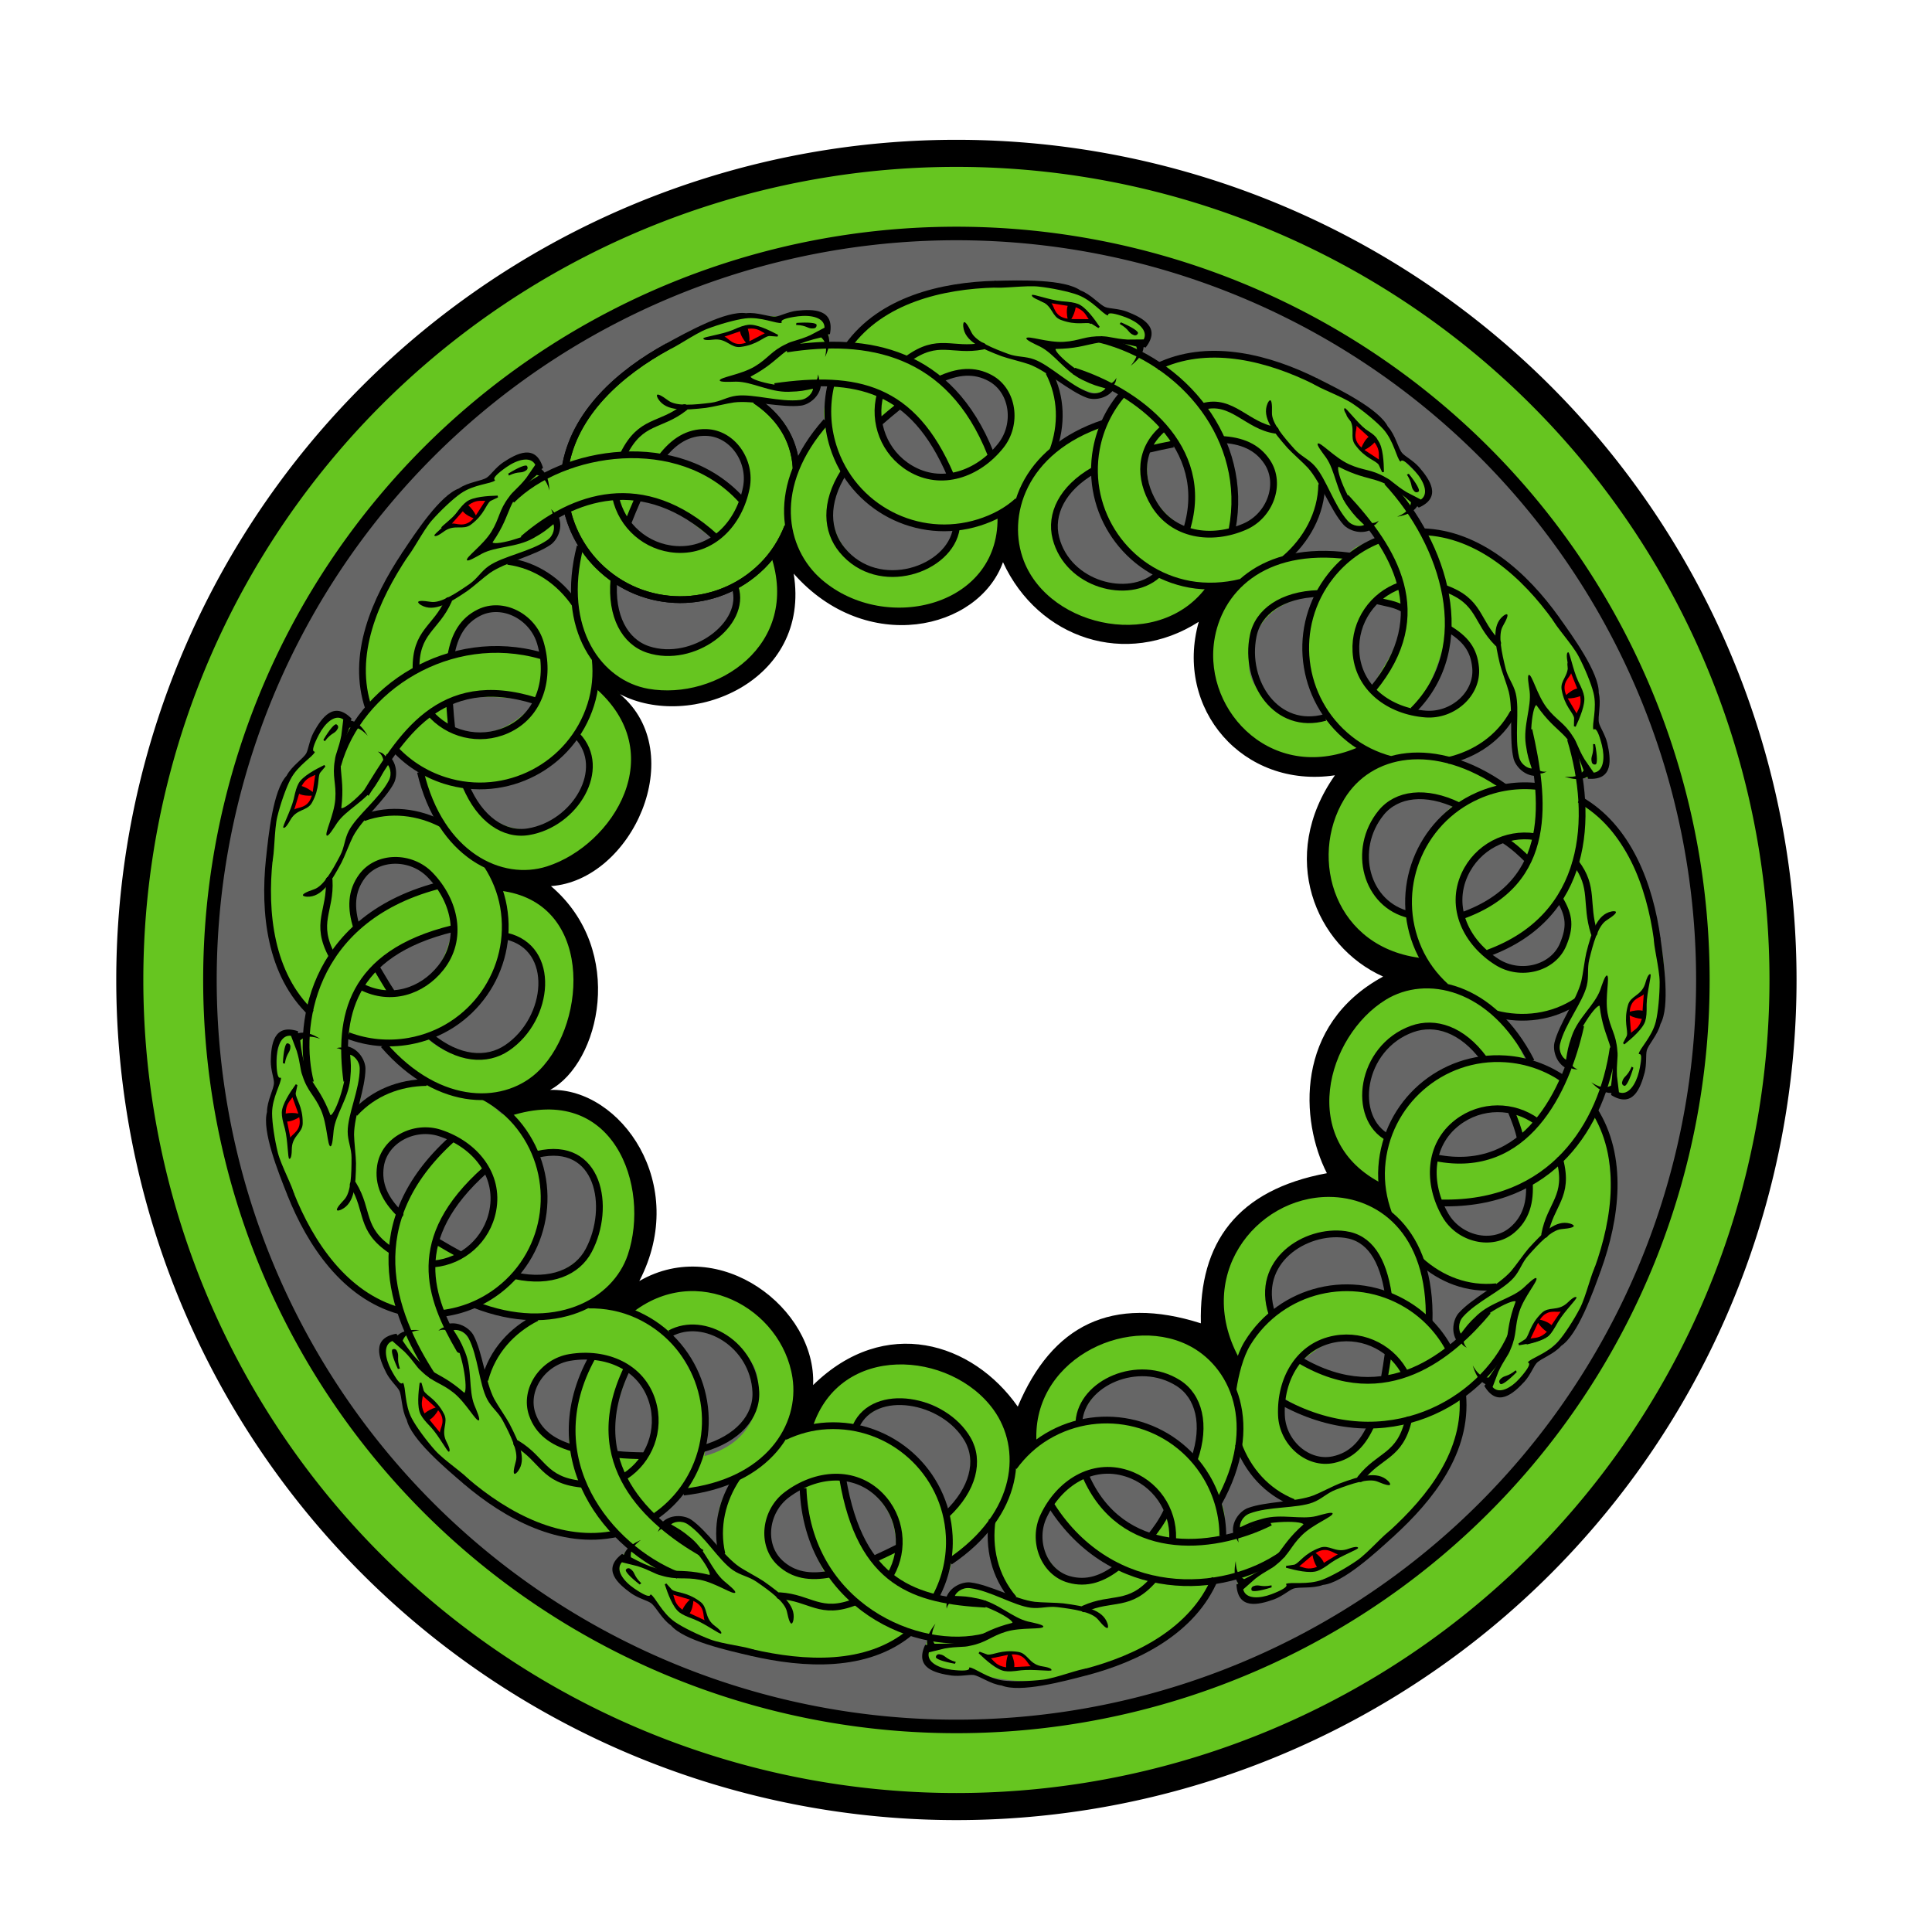 <?xml version="1.0" encoding="UTF-8" standalone="no"?>
<!-- Created with Inkscape (http://www.inkscape.org/) -->

<svg
   xmlns:dc="http://purl.org/dc/elements/1.1/"
   xmlns:cc="http://creativecommons.org/ns#"
   xmlns:rdf="http://www.w3.org/1999/02/22-rdf-syntax-ns#"
   xmlns:svg="http://www.w3.org/2000/svg"
   xmlns="http://www.w3.org/2000/svg"
   xmlns:xlink="http://www.w3.org/1999/xlink"
   version="1.1"
   width="200"
   height="200"
   id="svg5271">
  <defs
     id="defs5275">
    <pattern
       xlink:href="#Hatch"
       id="HatchD"
       patternTransform="translate(28, 0.5) rotate(135)" />
    <pattern
       patternUnits="userSpaceOnUse"
       width="4"
       height="64"
       patternTransform="translate(70)"
       id="Hatch">
      <g
         id="gHatch"
         transform="translate(-64)">
        <rect
           style="fill: rgb(255, 255, 255);"
           id="HatchW"
           width="4"
           height="65"
           x="64"
           y="0" />
        <rect
           id="HatchB"
           width="2"
           height="65"
           x="67"
           y="0" />
      </g>
    </pattern>
    <path
       d="m 1,1 52,0 0,47 C 53,64 33,53.4 27,62.4 21,53.4 1,63 1,48 L 1,1 z"
       id="Shield1"
       style="stroke-width:2" />
    <path
       d="m 27,1 26,0 0,47 C 53,64 33,53.4 27,62.4 L 27,1 z"
       id="Shield1R"
       style="stroke:#000000" />
    <style
       type="text/css"
       id="style3658" />
    <filter
       x="-0.12"
       y="-0.121"
       width="1.239"
       height="1.241"
       color-interpolation-filters="sRGB"
       id="filter3881">
      <feGaussianBlur
         stdDeviation="9.797"
         id="feGaussianBlur3883" />
    </filter>
  </defs>
  <path
     d="M 124.731,-18.594 C 98.508,-19.349 72.141,-9.086 53.328,9.198 34.515,27.483 23.505,53.546 23.512,79.781 c 0.436,25.474 11.232,50.621 29.401,68.482 18.169,17.861 43.497,28.225 68.974,28.225 25.478,0 50.806,-10.364 68.974,-28.225 18.169,-17.861 28.965,-43.008 29.401,-68.482 0.007,-25.286 -10.189,-50.431 -27.805,-68.571 -17.616,-18.14 -42.451,-29.069 -67.726,-29.804 z m 4.469,41.344 c -0.284,2.433 -0.735,4.88 0.344,7.312 3.244,8.351 16.854,11.117 22.594,2.969 l -0.094,-0.156 c 1.26,0.003 2.552,-0.111 3.688,-0.406 -1.952,2.385 -3.302,4.713 -3.531,6.906 -1.287,8.821 7.392,17.731 17.969,12.938 l 0,-0.219 c 1.055,0.622 2.204,1.089 3.375,1.406 -2,0.865 -3.985,1.966 -5.844,4.531 -4.431,7.303 -1.199,18.429 9.656,19.594 l 0.156,-0.25 c 0.697,1.201 1.61,2.23 2.625,3.156 -2.342,0.226 -4.347,-0.154 -7.344,1.25 -7.237,4.434 -10.861,17.348 -0.312,22.625 l 0.094,-0.125 c 0.121,1.12 0.364,2.232 0.75,3.281 -1.923,-0.873 -2.424,-2.025 -7.094,-2.375 -9.038,-0.014 -16.765,9.871 -10.812,20.188 l 0.094,-0.031 c -0.339,1.067 -0.535,2.159 -0.688,3.125 -1.129,-1.583 -1.637,-3.437 -5.312,-5.594 -1.459,-0.705 -3.005,-1.093 -4.625,-1.156 -7.019,-0.273 -14.545,5.15 -13.844,13.438 l 0.125,0.031 c -0.918,0.747 -1.747,1.613 -2.438,2.562 -0.096,-2.247 -0.306,-4.502 -2.094,-7.031 -5.27,-7.29 -18.859,-8.27 -22.25,2.156 l 0.188,0.219 c -1.082,0.222 -2.135,0.591 -3.125,1.062 0.831,-1.872 1.607,-3.847 1.312,-7.125 -0.898,-5.87 -6.127,-10.413 -11.937,-10.594 -2.641,-0.082 -5.41,0.714 -7.938,2.75 l 0,0.062 c -1.552,-0.554 -3.155,-0.78 -4.781,-0.75 1.711,-1.514 3.456,-2.566 5.031,-5.844 2.791,-8.292 -1.67,-21.227 -14.531,-17.062 l -0.062,0.188 c -0.872,-0.821 -1.829,-1.53 -2.875,-2.094 2.718,-0.075 5.178,-1.127 6.906,-2.875 5.968,-6.035 6.427,-20.682 -4.938,-22.062 l -0.188,0.25 c -0.358,-1.023 -0.853,-1.94 -1.438,-2.844 2.391,1.11 4.969,1.231 7.25,0.5 8.083,-2.589 15.252,-13.899 5.812,-22 l -0.219,0.094 c 0.131,-1.035 0.168,-2.094 0.062,-3.125 2.675,3.077 4.368,3.272 6.219,3.875 8.361,1.46 18.759,-5.377 15.062,-16.406 l -0.188,0 c 0.762,-1.013 1.36,-2.109 1.812,-3.281 0.761,2.281 1.327,4.59 3.75,6.594 7.904,6.822 22.185,3.268 21.594,-8.125 l -0.094,-0.062 c 0.756,-0.42 1.491,-0.889 2.125,-1.469 z"
     transform="matrix(0.87,0,0,0.87,-7,32.058)"
     id="path3870"
     style="fill:#800000;stroke:none;filter:url(#filter3881)" />
  <path
     d="m 99.013,24.183 c -42.677,0 -77.261,34.584 -77.261,77.261 0,42.677 34.584,77.261 77.261,77.261 42.677,0 77.261,-34.584 77.261,-77.261 0,-42.677 -34.584,-77.261 -77.261,-77.261 z m 6.347,27.665 c -0.247,2.116 -0.632,4.232 0.306,6.347 2.821,7.263 14.663,9.669 19.655,2.583 l -0.087,-0.131 c 1.096,0.003 2.208,-0.094 3.196,-0.35 -1.698,2.074 -2.865,4.089 -3.064,5.997 -1.12,7.672 6.429,15.419 15.627,11.25 l 0,-0.175 c 0.917,0.541 1.914,0.95 2.933,1.226 -1.739,0.753 -3.462,1.709 -5.078,3.94 -3.853,6.352 -1.036,16.015 8.405,17.028 l 0.131,-0.219 c 0.606,1.044 1.394,1.952 2.276,2.758 -2.037,0.196 -3.785,-0.127 -6.391,1.094 -6.294,3.856 -9.437,15.065 -0.263,19.655 l 0.087,-0.087 c 0.105,0.974 0.321,1.933 0.657,2.845 -1.673,-0.759 -2.111,-1.753 -6.172,-2.057 -7.86,-0.013 -14.589,8.581 -9.411,17.553 l 0.087,-0.044 c -0.295,0.928 -0.48,1.873 -0.613,2.714 -0.982,-1.377 -1.4,-2.984 -4.596,-4.859 -1.269,-0.613 -2.619,-0.952 -4.027,-1.007 -6.104,-0.238 -12.648,4.48 -12.038,11.688 l 0.087,0.044 c -0.799,0.649 -1.501,1.407 -2.101,2.232 -0.084,-1.955 -0.284,-3.929 -1.839,-6.128 -4.583,-6.34 -16.399,-7.186 -19.348,1.882 l 0.175,0.175 c -0.941,0.193 -1.853,0.509 -2.714,0.919 0.723,-1.628 1.394,-3.321 1.138,-6.172 -0.781,-5.106 -5.321,-9.079 -10.374,-9.236 -2.297,-0.071 -4.718,0.637 -6.916,2.408 l 0,0.044 c -1.35,-0.481 -2.744,-0.683 -4.159,-0.657 1.488,-1.317 3.007,-2.228 4.377,-5.078 2.428,-7.211 -1.466,-18.461 -12.651,-14.839 l -0.044,0.175 c -0.758,-0.714 -1.586,-1.349 -2.495,-1.839 2.364,-0.066 4.494,-0.975 5.997,-2.495 5.19,-5.249 5.594,-17.972 -4.29,-19.173 l -0.175,0.219 c -0.311,-0.89 -0.718,-1.709 -1.226,-2.495 2.079,0.965 4.32,1.073 6.303,0.438 7.03,-2.251 13.243,-12.084 5.034,-19.129 l -0.175,0.088 c 0.114,-0.9 0.135,-1.818 0.044,-2.714 2.327,2.676 3.818,2.846 5.428,3.371 7.272,1.269 16.304,-4.678 13.088,-14.27 l -0.175,0 c 0.663,-0.881 1.183,-1.826 1.576,-2.845 0.662,1.984 1.176,3.992 3.283,5.734 6.875,5.934 19.293,2.817 18.779,-7.091 l -0.087,-0.044 c 0.658,-0.365 1.287,-0.765 1.839,-1.269 z"
     id="path7080"
     style="fill:#666666;fill-opacity:1;stroke:none" />
  <path
     d="M 114.291,32.063 C 107.998,26.521 92.15,29.945 87.895,35.696 L 85.794,35.477 c 0.199,-3.703 -2.405,-2.922 -5.34,-2.714 C 68.937,32.1 59.289,42.952 58.654,48.347 l -2.583,0.919 C 55.689,45.377 52.284,48.17 50.643,49.791 41.989,51.837 35.65,67.276 38.211,73.167 l -1.445,2.101 c -1.933,-3.186 -3.609,0.363 -4.815,2.583 -6.14,7.246 -5.155,21.73 0.088,26.527 l -0.394,2.889 c -2.813,-1.51 -3.095,1.243 -3.02,4.596 -3.272,8.806 6.057,21.803 12.519,23.813 l 0.919,2.189 c -3.905,1.272 -1.787,3.577 -0.525,5.734 1.517,10.435 18.824,17.659 22.15,15.015 l 1.445,1.576 c -3.061,3.494 0.377,4.203 2.408,5.516 3.345,7.108 23.537,7.883 26.483,3.064 l 2.101,0.7 c -1.674,4.211 2.055,3.391 4.596,3.677 11.343,3.507 22.606,-3.896 24.645,-9.411 l 2.67,-0.613 c 0.216,4.12 3.151,2.077 5.559,1.226 11.036,-1.459 18.586,-14.473 17.816,-20.005 l 2.101,-1.488 c 2.133,3.46 3.976,-0.043 5.34,-1.97 9.004,-6.075 8.971,-18.862 6.566,-26.002 l 0.744,-2.189 c 4.275,2.198 3.168,-2.065 3.94,-4.071 5.106,-5.316 0.734,-20.491 -6.479,-25.871 l 0,-2.276 c 4.411,0.717 2.026,-3.163 1.576,-5.734 1.07,-7.668 -8.521,-18.246 -17.816,-19.742 l -1.357,-2.276 c 3.966,-2.192 0.009,-3.762 -1.051,-5.559 -1.485,-6.137 -15.136,-12.744 -24.951,-9.499 l -2.162,-1.042 c 2.012,-2.692 -0.201,-3.699 -3.572,-4.561 z m -5.253,6.479 c 2.775,1.927 5.145,3.089 5.997,1.138 l 1.226,0.657 c -1.006,1.051 -1.875,2.268 -2.014,3.414 -1.617,0.592 -3.449,1.136 -4.859,2.408 0.965,-3.132 0.516,-5.482 -0.35,-7.617 z m -9.149,0.263 c 5.018,-0.37 5.869,4.948 2.802,8.361 -1.299,-2.787 -3.065,-5.387 -5.209,-7.836 0.888,-0.307 1.691,-0.472 2.408,-0.525 z m -15.321,0.919 1.401,0 c -0.393,1.401 -0.942,2.863 -0.525,3.94 -1.148,1.284 -2.2,2.635 -2.845,4.421 -0.262,-3.514 -1.961,-5.182 -3.896,-6.522 3.356,0.394 6.032,0.283 5.866,-1.839 z m 8.536,2.364 c 3.163,1.92 3.841,4.726 5.297,7.267 -3.233,-0.189 -6.049,-1.303 -7.267,-5.691 l 1.97,-1.576 z m -20.18,2.67 c 3.098,-0.03 5.39,3.915 3.983,7.004 -2.17,-1.95 -4.628,-3.826 -8.054,-4.596 1.209,-1.864 2.663,-2.394 4.071,-2.408 z m 53.711,0.657 c 7.099,0.363 5.745,8.89 0.832,9.368 0.602,-2.855 0.216,-6.016 -0.832,-9.368 z m -5.122,0.35 c 2.007,3.182 1.962,6.003 1.182,8.93 -2.764,-1.689 -4.668,-4.004 -3.677,-8.448 l 2.495,-0.482 z m -34.275,3.152 c 3.654,4.641 7.754,5.422 11.907,5.91 -1.822,4.119 -7.204,5.253 -9.499,3.94 -1.594,-0.912 -5.4,-4.378 -2.408,-9.849 z M 113.065,49.047 c 1.04,5.814 3.569,8.209 7.004,10.593 -3.547,2.777 -8.311,0.707 -9.718,-1.532 -0.977,-1.555 -2.501,-5.642 2.714,-9.061 z m 23.901,1.269 c 1.51,3.022 3.439,5.593 5.122,4.29 l 0.832,1.182 c -1.387,0.439 -2.611,0.593 -3.283,1.532 -1.703,-0.256 -4.456,-0.045 -6.303,0.394 2.795,-2.146 3.573,-5.045 3.633,-7.398 z m -70.914,1.313 c 3.7,-0.04 5.433,2.814 8.011,4.202 -2.845,1.547 -6.884,1.502 -8.842,-1.839 l 0.832,-2.364 z m 39.309,0.219 c -0.247,2.116 -0.632,4.232 0.306,6.347 2.821,7.263 14.663,9.669 19.655,2.583 l -0.087,-0.131 c 1.096,0.003 2.208,-0.094 3.196,-0.35 -1.698,2.074 -2.865,4.089 -3.064,5.997 -1.12,7.672 6.429,15.419 15.627,11.25 l 0,-0.175 c 0.917,0.541 1.914,0.95 2.933,1.226 -1.739,0.753 -3.462,1.709 -5.078,3.94 -3.853,6.352 -1.036,16.015 8.405,17.028 l 0.131,-0.219 c 0.606,1.044 1.394,1.952 2.276,2.758 -2.037,0.196 -3.785,-0.127 -6.391,1.094 -6.294,3.856 -9.437,15.065 -0.263,19.655 l 0.087,-0.087 c 0.105,0.974 0.321,1.933 0.657,2.845 -1.673,-0.759 -2.111,-1.753 -6.172,-2.057 -7.86,-0.013 -14.589,8.581 -9.411,17.553 l 0.087,-0.044 c -0.295,0.928 -0.48,1.874 -0.613,2.714 -0.982,-1.377 -1.4,-2.984 -4.596,-4.859 -1.269,-0.613 -2.619,-0.952 -4.027,-1.007 -6.104,-0.238 -12.648,4.48 -12.038,11.688 l 0.087,0.044 c -0.799,0.649 -1.501,1.407 -2.101,2.232 -0.084,-1.955 -0.284,-3.929 -1.839,-6.128 -4.583,-6.34 -16.399,-7.186 -19.348,1.882 l 0.175,0.175 c -0.941,0.193 -1.853,0.509 -2.714,0.919 0.723,-1.628 1.394,-3.321 1.138,-6.172 -0.781,-5.106 -5.321,-9.079 -10.374,-9.236 -2.297,-0.071 -4.718,0.637 -6.916,2.408 l 0,0.044 c -1.35,-0.481 -2.744,-0.683 -4.159,-0.657 1.488,-1.317 3.007,-2.228 4.377,-5.078 2.428,-7.211 -2.078,-18.461 -13.264,-14.839 l -0.044,0.175 c -0.758,-0.714 -1.586,-1.349 -2.495,-1.839 13.23,-0.452 15.834,-20.732 2.32,-21.668 l -0.175,0.219 c -0.311,-0.89 -0.718,-1.709 -1.226,-2.495 2.079,0.965 4.32,1.073 6.303,0.438 7.03,-2.252 13.243,-12.084 5.034,-19.129 l -0.175,0.088 c 0.114,-0.9 0.135,-1.818 0.044,-2.714 2.327,2.676 3.818,2.846 5.428,3.371 7.272,1.269 16.304,-4.678 13.088,-14.27 l -0.175,0 c 0.663,-0.881 1.183,-1.826 1.576,-2.845 0.662,1.984 1.176,3.992 3.283,5.734 6.875,5.934 19.293,2.817 18.779,-7.091 l -0.087,-0.044 c 0.658,-0.365 1.287,-0.765 1.839,-1.269 z M 58.741,52.899 c 0.406,1.397 0.653,3.07 1.576,3.765 -0.297,1.696 -1.27,3.833 -0.875,5.691 -2.079,-2.846 -4.391,-4.218 -6.741,-4.334 3.057,-1.438 6.121,-2.708 4.859,-4.421 l 1.182,-0.7 z m 4.728,7.091 c 5.606,2.578 9.042,2.393 12.826,0.613 0.628,4.46 -3.743,6.964 -5.866,7.004 -3.855,0.073 -6.611,-1.391 -6.96,-7.617 z m 72.753,1.707 c -1.877,5.6 -0.819,8.692 1.051,12.432 -4.444,0.735 -7.807,-2.394 -7.967,-5.034 -0.111,-1.833 0.7,-6.9 6.916,-7.398 z m 6.566,0.394 2.408,0.788 c 0.129,3.698 -1.913,5.794 -3.239,8.405 -1.615,-2.808 -2.17,-5.768 0.832,-9.193 z m -91.663,1.094 c 2.292,-0.201 4.732,1.58 5.165,4.684 -2.682,-1.147 -5.788,-0.637 -9.28,-0.263 0.641,-2.895 2.332,-4.265 4.115,-4.421 z m 98.711,1.839 c 6.055,3.724 0.82,10.562 -3.721,8.624 1.898,-2.216 3.032,-5.18 3.721,-8.624 z M 49.767,72.16 c 1.934,-0.072 3.916,0.201 5.822,0.438 -2.195,2.381 -5.114,4.465 -9.28,2.626 l 0.044,-2.495 c 1.117,-0.374 2.254,-0.526 3.414,-0.569 z m 107.115,2.189 c -0.096,3.377 0.265,6 2.364,5.647 l 0.131,1.401 c -1.41,-0.235 -2.225,0.52 -3.983,-0.175 -1.38,-1.03 -2.848,-1.966 -4.684,-2.451 3.412,-1.221 4.936,-3.101 6.172,-4.421 l 6e-5,0 z M 60.011,76.143 c 3.703,5.999 -5.564,15.204 -12.125,5.472 5.906,0.114 9.117,-2.568 12.125,-5.472 z M 41.012,77.544 c 0.834,1.192 1.442,1.96 2.539,2.32 0.265,1.702 0.866,3.578 1.839,5.209 -2.884,-2.025 -5.486,-1.085 -7.748,-0.438 2.432,-2.346 3.532,-4.809 2.714,-6.128 l 0.657,-0.963 z m 105.496,5.122 c 1.108,-0.059 2.38,0.164 3.808,0.788 -4.3,4.05 -4.434,7.158 -4.553,11.338 -4.264,-1.452 -5.177,-6.528 -4.071,-8.93 0.576,-1.251 1.492,-3.018 4.815,-3.196 z m 9.411,4.246 2.101,2.101 c -1.633,3.32 -4.272,4.481 -6.829,5.691 -0.097,-3.237 0.465,-6.191 4.728,-7.792 z M 40.487,88.838 c 1.53,-0.049 3.3,0.797 4.859,2.758 -2.905,0.264 -5.509,2.127 -8.405,4.115 -0.883,-4.201 0.995,-6.791 3.546,-6.873 z m 121.036,4.29 c 3.578,6.143 -5.056,9.413 -8.142,5.559 2.719,-1.057 5.909,-2.849 8.142,-5.559 z M 46.878,96.192 c -0.801,3.138 -1.852,6.162 -6.391,6.522 l -1.445,-2.495 c 2.486,-2.74 5.064,-3.082 7.836,-4.027 z m 5.472,0.788 c 5.349,1.799 3.565,7.802 1.839,9.805 -1.199,1.391 -5.091,4.766 -9.893,0.788 5.251,-2.704 6.786,-6.609 8.054,-10.593 z m 110.399,7.135 c -1.684,2.929 -2.585,5.358 -0.569,6.041 l -0.788,1.707 c -1.132,-0.913 -2.261,-1.972 -3.414,-2.014 -0.727,-1.561 -1.677,-3.606 -3.064,-4.903 3.333,1.144 5.842,0.418 7.836,-0.832 z m -16.196,2.189 c 2.857,0.02 5.007,1.141 7.004,3.108 -5.719,1.435 -7.782,4.028 -9.98,8.317 -3.639,-3.069 -1.8,-8.329 0.35,-9.937 0.733,-0.553 0.791,-1.43 2.626,-1.488 z m -110.924,0.744 c 1.3,0.653 2.935,1.211 4.071,1.007 1.042,1.371 2.835,3.141 4.465,4.115 -3.5,-0.412 -5.452,1.026 -7.135,2.67 1.025,-3.219 0.451,-6.195 -1.663,-6.435 l 0.263,-1.357 z m 119.241,7.967 c 0.408,-0.018 0.825,0.008 1.269,0.044 l 1.182,2.758 c -3.011,2.151 -5.715,2.165 -8.624,1.882 1.354,-3.065 3.314,-4.557 6.172,-4.684 l 0,7e-5 z m -110.18,1.97 c 1.12,-0.073 1.179,0.23 2.101,1.051 -2.503,1.498 -3.286,3.586 -5.559,7.354 -3.815,-4.318 -0.462,-8.505 3.458,-8.405 z m 11.863,2.583 c 9.001,-0.686 6.951,14.141 -3.108,12.563 3.559,-4.714 2.773,-8.292 2.189,-12.432 0.313,-0.056 0.629,-0.109 0.919,-0.131 l 0,-7e-5 z m -6.041,1.532 c 0.639,3.175 0.782,6.68 -3.152,8.974 l -2.057,-1.532 c 1.053,-3.547 3.122,-5.388 5.209,-7.442 z m 107.728,1.62 c 0.242,7.104 -8.256,6.738 -9.149,1.882 2.895,0.357 5.898,-0.553 9.149,-1.882 z m -20.005,5.253 c 3.261,0.165 4.427,2.133 5.472,5.691 -5.759,-1.313 -8.546,0.089 -12.082,2.32 -1.172,-4.349 2.448,-7.726 5.078,-7.967 0.556,-0.051 1.066,-0.067 1.532,-0.044 l 0,-7e-5 z m 9.236,2.933 c 2.412,2.569 5.139,2.625 7.485,2.451 -2.858,1.802 -5.359,3.751 -3.896,5.297 l -0.963,1.094 c -0.574,-1.337 -1.057,-2.532 -2.057,-3.108 0.086,-1.72 0.051,-3.939 -0.569,-5.734 z m -98.054,4.115 c 1.533,0.784 4.149,1.143 6.041,1.313 -3.332,1.147 -4.493,4.355 -5.297,6.566 -0.472,-3.346 -2.179,-5.641 -3.765,-5.866 l -0.438,-1.007 c 1.455,0.024 2.523,-0.33 3.458,-1.007 z m 21.843,2.626 c 3.419,0.007 6.52,2.426 7.048,4.509 0.451,1.78 0.63,6.932 -5.384,8.58 0.8,-5.852 -1.493,-9.369 -4.027,-12.695 0.793,-0.291 1.575,-0.395 2.364,-0.394 z m 67.675,0.919 c 1.511,-0.121 3.182,0.34 5.034,1.663 l -0.525,2.451 c -3.667,0.495 -6.026,-0.733 -8.755,-1.795 1.317,-0.943 2.735,-2.199 4.246,-2.32 z m -78.925,2.014 c 0.344,-0.004 0.681,-0.009 1.051,0.044 -1.451,2.531 -2.154,5.856 -2.189,9.368 -6.151,-3.047 -4.023,-9.34 1.138,-9.411 l 0,6e-5 z m 5.078,1.138 c 2.11,2.457 3.711,5.094 1.401,9.017 l -2.802,-0.131 c -0.816,-3.609 0.584,-6.074 1.401,-8.886 l 0,-7e-5 z m 52.485,0.35 c 3.912,-0.384 7.857,3.14 6.347,9.105 -4.41,-3.929 -7.995,-4.143 -12.169,-3.896 1.143,-3.363 3.475,-4.979 5.822,-5.209 z m 15.233,2.583 c 2.393,1.669 5.435,2.545 8.93,2.889 -3.106,7.099 -10.409,2.195 -8.93,-2.889 z m -39.047,0.306 c 5.148,-0.274 9.541,5.919 4.377,12.038 -2.005,-5.556 -5.668,-7.596 -9.455,-9.368 1.555,-1.771 3.362,-2.579 5.078,-2.67 z m 34.538,4.815 c 0.873,3.414 3.42,4.71 5.559,5.691 -3.373,0.199 -6.445,1.355 -5.91,3.414 l -1.357,0.263 c 0.142,-1.448 0.38,-2.646 -0.219,-3.633 0.906,-1.465 1.603,-3.863 1.926,-5.734 z m -13.964,2.714 c 3.597,-0.24 4.98,1.684 6.654,4.553 l -1.663,1.926 c -3.489,-1.247 -5.637,-2.146 -6.697,-6.26 0.611,-0.127 1.193,-0.185 1.707,-0.219 z m -26.921,0.35 c 3.009,1.199 5.568,3.332 5.34,7.879 l -2.408,0.919 c -2.397,-2.819 -2.353,-5.929 -2.933,-8.799 z m -11.469,0.613 c -2.346,2.629 -1.606,5.032 -1.226,7.354 -2.047,-2.688 -4.762,-4.526 -6.172,-2.933 l -0.963,-1.007 c 1.281,-0.69 2.667,-1.316 3.152,-2.364 1.721,-0.066 3.476,-0.275 5.209,-1.051 z m 7.004,0.306 c -0.112,2.915 0.809,5.934 2.408,9.061 -7.059,0.839 -7.171,-7.762 -2.408,-9.061 z m 26.133,1.795 c 1.29,2.617 3.54,4.841 6.435,6.829 -5.806,4.101 -10.004,-3.417 -6.435,-6.829 z m -6.347,2.057 c -0.859,3.418 0.513,5.998 1.926,7.879 -3.06,-1.432 -6.143,-1.803 -6.654,0.263 l -1.313,-0.438 c 0.815,-1.205 1.807,-2.524 1.751,-3.677 1.494,-0.856 3.114,-2.536 4.29,-4.027 z"
     id="path7057"
     style="fill:#66c520;fill-opacity:1;stroke:none" />
  <path
     d="m 99.013,15.866 c -47.259,0 -85.579,38.319 -85.579,85.579 0,47.259 38.319,85.579 85.579,85.579 47.259,0 85.579,-38.319 85.579,-85.579 0,-47.259 -38.319,-85.579 -85.579,-85.579 z m 0,8.317 c 42.677,0 77.261,34.584 77.261,77.261 0,42.677 -34.584,77.261 -77.261,77.261 -42.677,0 -77.261,-34.584 -77.261,-77.261 0,-42.677 34.584,-77.261 77.261,-77.261 z"
     id="path7052"
     style="fill:#66c520;fill-opacity:1;stroke:none" />
  <path
     d="m 176.281,101.444 a 77.274,77.274 0 0 1 -154.549,0 77.274,77.274 0 1 1 154.549,0 z"
     id="path6540"
     style="fill:none;stroke:#000000;stroke-width:1.401;stroke-linecap:round;stroke-linejoin:miter;stroke-miterlimit:4;stroke-opacity:1;stroke-dasharray:none;stroke-dashoffset:0" />
  <path
     d="m 143.68,44.176 c -0.924,-1.837 -5.019,-3.864 -7.374,-5.033 l -0.449,0.522 c 0.563,0.482 3.055,1.366 4.178,2.126 1.123,0.76 2.505,1.905 3.164,2.639 1.098,1.224 1.371,3.01 1.771,3.357 l 0.098,-0.088 c 0.147,-0.132 0.644,0.224 1.434,1.105 0.878,0.979 1.46,2.307 0.589,2.912 l -1.491,-0.774 c -1.172,-0.716 -1.524,-1.204 -2.159,-1.518 -1.489,-0.873 -2.294,-0.679 -3.794,-1.366 -1.499,-0.687 -2.985,-2.357 -3.23,-2.137 -0.147,0.132 0.465,0.914 0.855,1.447 0.951,1.356 1.068,3.463 2.238,5.064 0.78,1.067 1.046,1.265 1.71,1.906 -0.289,0.171 -1.134,0.217 -1.705,-0.42 -1.405,-1.567 -2.225,-4.358 -3.411,-5.68 -0.659,-0.734 -1.441,-1.014 -2.1,-1.749 -1.136,-1.267 -2.365,-2.714 -2.332,-3.746 0.063,-1.931 -0.354,-1.224 -0.467,-0.95 -0.586,1.414 0.591,2.888 2.067,4.57 0.439,0.49 1.682,1.579 2.121,2.069 1.317,1.469 2.363,4.413 3.68,5.882 0.571,0.636 1.987,1.134 3.1,0.379 l -0.198,-0.221 c 0.403,-0.08 0.596,-0.329 0.755,-0.574 -0.318,0.246 -0.69,0.298 -1.094,0.228 -1.874,-1.499 -3.412,-5.502 -3.069,-5.809 3.588,1.851 4.102,0.594 7.497,3.684 -0.109,0.842 -0.744,1.195 -1.435,1.494 0.845,-0.157 1.627,-0.402 2.091,-1.093 0.013,0.008 0.135,0.141 0.148,0.148 2.429,-1.076 1.156,-2.887 0.034,-4.193 -0.615,-0.685 -1.428,-1.098 -1.735,-1.441 -0.439,-0.49 -0.695,-1.861 -1.485,-2.742 l 6e-5,-2.7e-5 3e-5,-9e-6 z m -1.271,1.051 c -0.22,-0.245 -0.484,-0.44 -1.07,-0.798 -0.854,-0.559 -1.817,-1.647 -1.915,-1.56 -0.098,0.088 0.03,0.33 0.469,0.819 0.61,0.778 0.156,1.458 0.683,2.045 0.922,1.028 1.756,1.069 2.063,1.412 l 0.342,0.579 0.142,-0.039 c -0.096,-0.797 -0.275,-1.97 -0.714,-2.459 l -1e-5,-2.5e-5 4e-5,1.8e-5 z m 3.427,3.821 -0.191,0.083 c 0.643,1.013 0.316,1.225 0.755,1.714 0.132,0.147 0.319,0.157 0.466,0.025 0.147,-0.132 -0.244,-0.849 -1.029,-1.823 l 3e-5,3.3e-5 2e-5,4e-6 z m -3.584,-3.503 c 0.253,0.48 0.291,0.803 0.364,1.179 l -1.092,-0.526 c 0.289,-0.171 0.527,-0.385 0.728,-0.653 z m -0.924,-0.751 c -0.245,0.22 -0.359,0.588 -0.417,0.818 -0.395,-0.441 -0.268,-1.089 -0.39,-1.422 l 0.808,0.604 -6.8e-4,-3.59e-4 z"
     id="path6550" />
  <path
     d="m 128.437,60.28 c -1.633,0.424 -3.595,0.516 -5.287,0.204 -6.537,-1.206 -10.858,-7.483 -9.651,-14.02 0.405,-2.197 1.384,-4.143 2.752,-5.714 m 3.508,-2.768 c 0.178,-0.087 0.358,-0.17 0.538,-0.248 5.132,-2.216 11.102,-0.651 15.935,1.762 m 0.59,10.623 c -0.028,3.059 -1.615,5.841 -3.823,7.727"
     id="path6552"
     style="fill:none;stroke:#000000;stroke-width:0.7;stroke-linecap:butt;stroke-linejoin:miter;stroke-miterlimit:4;stroke-opacity:1;stroke-dasharray:none" />
  <path
     d="m 124.546,42.08 c 2.97,-0.843 4.564,2.033 7.479,2.451"
     id="path6554"
     style="fill:none;stroke:#000000;stroke-width:0.7;stroke-linecap:round;stroke-linejoin:miter;stroke-miterlimit:4;stroke-opacity:1;stroke-dasharray:none" />
  <path
     d="m 121.448,45.97 c -0.814,0.155 -1.671,0.341 -2.569,0.552 m 3.96,8.278 c 2.62,-8.531 -5.048,-14.286 -11.658,-16.39 m 2.043,10.274 c -3.281,1.875 -4.548,4.567 -3.917,7.027 1.241,4.833 7.514,6.465 10.509,3.808 m 0.614,-15.173 c -2.492,2.12 -2.571,5.159 -0.961,7.833 1.95,3.24 5.929,3.846 9.396,2.336 2.603,-1.134 3.813,-4.401 2.332,-6.666 -1.036,-1.584 -2.656,-2.269 -4.829,-2.362"
     id="path6556"
     style="fill:none;stroke:#000000;stroke-width:0.7;stroke-linecap:butt;stroke-linejoin:miter;stroke-miterlimit:4;stroke-opacity:1;stroke-dasharray:none" />
  <path
     d="m 125.305,60.785 c -4.991,7.087 -16.817,4.685 -19.638,-2.578 -1.846,-4.753 0.142,-11.613 8.636,-14.419 m -0.435,-8.662 c 8.719,2.197 15.439,10.451 13.68,19.649"
     id="path6558"
     style="fill:none;stroke:#000000;stroke-width:0.7;stroke-linecap:butt;stroke-linejoin:miter;stroke-miterlimit:4;stroke-opacity:1;stroke-dasharray:none" />
  <path
     d="m 165.502,71.725 c 0.044,-2.056 -2.625,-5.765 -4.157,-7.901 l -0.641,0.251 c 0.272,0.689 2.059,2.638 2.696,3.836 0.636,1.197 1.321,2.857 1.559,3.814 0.396,1.596 -0.199,3.301 -0.008,3.796 l 0.128,-0.032 c 0.191,-0.048 0.464,0.5 0.749,1.648 0.317,1.276 0.209,2.722 -0.844,2.848 l -0.955,-1.382 c -0.7,-1.181 -0.782,-1.778 -1.196,-2.353 -0.907,-1.469 -1.709,-1.675 -2.712,-2.984 -1.003,-1.309 -1.534,-3.481 -1.853,-3.401 -0.191,0.048 -0.017,1.025 0.077,1.679 0.205,1.643 -0.679,3.56 -0.395,5.522 0.189,1.308 0.332,1.607 0.617,2.485 -0.335,0.016 -1.104,-0.34 -1.31,-1.169 -0.507,-2.042 0.076,-4.893 -0.352,-6.616 -0.238,-0.957 -0.798,-1.571 -1.036,-2.528 -0.41,-1.652 -0.818,-3.506 -0.305,-4.402 0.96,-1.677 0.261,-1.247 0.032,-1.058 -1.181,0.975 -0.831,2.829 -0.315,5.005 0.159,0.638 0.746,2.183 0.905,2.821 0.476,1.915 0.02,5.006 0.496,6.92 0.206,0.83 1.224,1.933 2.561,1.787 l -0.071,-0.288 c 0.394,0.118 0.68,-0.011 0.936,-0.153 -0.396,0.068 -0.749,-0.06 -1.074,-0.311 -0.954,-2.203 -0.437,-6.459 0.009,-6.57 2.303,3.317 3.345,2.447 4.897,6.767 -0.49,0.693 -1.216,0.707 -1.968,0.647 0.82,0.257 1.626,0.407 2.359,0.014 0.007,0.013 0.053,0.187 0.061,0.2 2.649,0.187 2.374,-2.009 1.994,-3.689 -0.222,-0.894 -0.747,-1.639 -0.858,-2.086 -0.159,-0.638 0.258,-1.97 -0.027,-3.119 l 6e-5,6e-6 3e-5,8e-6 z m -1.616,0.333 c -0.079,-0.319 -0.221,-0.615 -0.571,-1.206 -0.493,-0.894 -0.834,-2.307 -0.961,-2.275 -0.128,0.032 -0.128,0.305 0.03,0.944 0.174,0.973 -0.545,1.361 -0.355,2.127 0.333,1.34 1.05,1.767 1.161,2.214 l 0.031,0.672 0.144,0.032 c 0.288,-0.749 0.679,-1.869 0.521,-2.507 l -1e-5,-3.1e-5 4e-5,3.3e-5 z m 1.237,4.981 -0.208,-0.016 c 0.094,1.196 -0.295,1.23 -0.136,1.868 0.048,0.191 0.208,0.288 0.399,0.24 0.191,-0.048 0.182,-0.864 -0.055,-2.092 l 10e-6,4.4e-5 1e-5,1e-5 z m -1.525,-4.774 c -8.3e-4,0.542 -0.119,0.846 -0.231,1.212 l -0.718,-0.977 c 0.335,-0.016 0.646,-0.093 0.949,-0.236 z m -0.465,-1.096 c -0.319,0.079 -0.593,0.352 -0.752,0.527 -0.143,-0.574 0.274,-1.088 0.322,-1.439 l 0.43,0.912 -4.3e-4,-6.36e-4 z"
     id="path6562" />
  <path
     d="m 143.915,78.607 c -1.507,-0.408 -2.942,-1.105 -4.189,-2.093 -5.21,-4.128 -6.087,-11.698 -1.958,-16.908 1.387,-1.751 3.163,-3.012 5.108,-3.759 m 4.396,-0.802 c 5.843,0.185 10.594,4.504 13.844,9.055 m -4.456,9.662 c -1.447,2.67 -3.968,4.331 -6.777,4.973"
     id="path6564"
     style="fill:none;stroke:#000000;stroke-width:0.7;stroke-linecap:butt;stroke-linejoin:miter;stroke-miterlimit:4;stroke-opacity:1;stroke-dasharray:none" />
  <path
     d="m 149.58,60.909 c 3.712,1.347 3.172,3.384 5.459,5.669"
     id="path6566"
     style="fill:none;stroke:#000000;stroke-width:0.7;stroke-linecap:round;stroke-linejoin:miter;stroke-miterlimit:4;stroke-opacity:1;stroke-dasharray:none" />
  <path
     d="m 145.315,63.071 c -0.792,-0.539 -1.93,-0.658 -2.822,-0.893 m -0.38,9.169 c 6.425,-7.789 2.164,-14.527 -2.791,-19.868 m -2.838,9.96 c -3.777,0.12 -6.244,1.885 -6.752,4.373 -0.983,4.816 2.441,9.87 7.457,8.455 m 7.756,-13.651 c -2.807,0.978 -4.749,3.72 -4.58,6.836 0.205,3.775 3.437,6.175 7.207,6.465 2.831,0.218 5.431,-2.102 5.183,-4.797 -0.173,-1.884 -1.049,-3.014 -2.925,-4.114"
     id="path6568"
     style="fill:none;stroke:#000000;stroke-width:0.7;stroke-linecap:butt;stroke-linejoin:miter;stroke-miterlimit:4;stroke-opacity:1;stroke-dasharray:none" />
  <path
     d="m 140.985,77.565 c -9.199,4.169 -16.758,-3.58 -15.638,-11.252 0.736,-5.045 5.173,-9.968 14.385,-8.751 m 3.845,-7.671 c 5.953,6.408 9.355,17.005 2.708,23.641"
     id="path6570"
     style="fill:none;stroke:#000000;stroke-width:0.7;stroke-linecap:butt;stroke-linejoin:miter;stroke-miterlimit:4;stroke-opacity:1;stroke-dasharray:none" />
  <path
     d="m 171.893,106 c 0.995,-1.8 0.357,-6.324 -0.007,-8.928 l -0.684,-0.076 c -0.08,0.737 0.596,3.293 0.603,4.649 0.007,1.356 -0.159,3.143 -0.393,4.101 -0.391,1.597 -1.711,2.83 -1.772,3.356 l 0.128,0.031 c 0.192,0.047 0.178,0.658 -0.103,1.808 -0.313,1.278 -1.081,2.507 -2.072,2.129 l -0.203,-1.668 c -0.07,-1.371 0.134,-1.938 0.035,-2.639 -0.12,-1.722 -0.734,-2.277 -1.013,-3.903 -0.279,-1.626 0.261,-3.794 -0.059,-3.873 -0.192,-0.047 -0.492,0.9 -0.712,1.523 -0.583,1.55 -2.256,2.836 -2.917,4.705 -0.441,1.246 -0.454,1.577 -0.609,2.487 -0.304,-0.142 -0.819,-0.814 -0.616,-1.644 0.501,-2.044 2.342,-4.297 2.764,-6.021 0.235,-0.958 0.024,-1.762 0.259,-2.72 0.405,-1.653 0.906,-3.484 1.776,-4.039 1.63,-1.038 0.811,-0.983 0.52,-0.922 -1.499,0.314 -2.051,2.118 -2.607,4.285 -0.156,0.639 -0.355,2.28 -0.511,2.919 -0.469,1.916 -2.31,4.441 -2.779,6.357 -0.203,0.83 0.185,2.281 1.437,2.773 l 0.071,-0.288 c 0.294,0.288 0.607,0.306 0.9,0.299 -0.383,-0.124 -0.635,-0.401 -0.806,-0.774 0.18,-2.393 2.617,-5.922 3.064,-5.812 0.496,4.007 1.824,3.722 1.189,8.268 -0.756,0.385 -1.406,0.06 -2.043,-0.342 0.606,0.609 1.25,1.117 2.082,1.109 8.8e-4,0.015 -0.04,0.19 -0.039,0.205 2.258,1.398 3.036,-0.675 3.481,-2.338 0.219,-0.894 0.101,-1.798 0.21,-2.245 0.156,-0.639 1.144,-1.624 1.426,-2.774 l 5e-5,3e-5 3e-5,4e-5 z m -1.585,-0.456 c 0.078,-0.319 0.09,-0.647 0.055,-1.333 -0.021,-1.021 0.335,-2.43 0.207,-2.461 -0.128,-0.031 -0.255,0.211 -0.412,0.85 -0.299,0.943 -1.115,0.951 -1.303,1.718 -0.329,1.341 0.108,2.053 -8.7e-4,2.5 l -0.285,0.609 0.112,0.095 c 0.604,-0.529 1.471,-1.339 1.627,-1.978 l 1e-5,-3e-5 1e-5,4e-5 z m -1.221,4.985 -0.176,-0.111 c -0.473,1.103 -0.833,0.952 -0.989,1.591 -0.047,0.192 0.05,0.352 0.242,0.399 0.192,0.047 0.563,-0.68 0.924,-1.878 l -1e-5,4e-5 1e-5,1e-5 z m 0.869,-4.935 c -0.253,0.48 -0.499,0.693 -0.768,0.966 l -0.182,-1.199 c 0.304,0.142 0.615,0.218 0.95,0.233 z m 0.098,-1.187 c -0.319,-0.078 -0.688,0.036 -0.911,0.117 0.141,-0.575 0.748,-0.836 0.954,-1.124 l -0.043,1.008 -1e-4,-7.5e-4 z"
     id="path6574" />
  <path
     d="m 149.653,102.121 c -1.177,-1.074 -2.15,-2.382 -2.807,-3.867 -2.693,-6.077 0.051,-13.187 6.128,-15.879 2.042,-0.905 4.201,-1.196 6.27,-0.953 m 4.265,1.334 c 5.086,2.881 7.285,8.914 8.046,14.454 m -8.32,6.423 c -2.518,1.688 -5.633,2.047 -8.414,1.314"
     id="path6576"
     style="fill:none;stroke:#000000;stroke-width:0.7;stroke-linecap:butt;stroke-linejoin:miter;stroke-miterlimit:4;stroke-opacity:1;stroke-dasharray:none" />
  <path
     d="m 163.121,89.315 c 1.955,2.566 0.94,4.177 1.903,7.263"
     id="path6578"
     style="fill:none;stroke:#000000;stroke-width:0.7;stroke-linecap:round;stroke-linejoin:miter;stroke-miterlimit:4;stroke-opacity:1;stroke-dasharray:none" />
  <path
     d="m 158.102,88.953 c -0.581,-0.585 -1.417,-1.363 -2.376,-1.986 m -4.364,7.823 c 9.646,-3.451 8.513,-12.138 6.911,-19.235 m -7.288,7.846 c -3.399,-1.65 -6.41,-1.239 -8.011,0.732 -3.093,3.807 -1.562,9.555 2.963,10.57 m 12.921,-8.096 c -2.939,-0.44 -5.934,1.085 -7.234,3.922 -1.574,3.438 0.171,7.065 3.374,9.075 2.405,1.509 5.785,0.664 6.819,-1.837 0.723,-1.749 0.727,-2.944 -0.423,-4.79"
     id="path6580"
     style="fill:none;stroke:#000000;stroke-width:0.7;stroke-linecap:butt;stroke-linejoin:miter;stroke-miterlimit:4;stroke-opacity:1;stroke-dasharray:none" />
  <path
     d="m 147.272,99.547 c -9.441,-1.013 -12.266,-10.66 -8.413,-17.011 2.884,-4.753 9.637,-6.168 16.89,-1.051 m 6.82,-4.982 c 2.476,8.172 1.861,18.348 -8.529,22.161"
     id="path6582"
     style="fill:none;stroke:#000000;stroke-width:0.7;stroke-linecap:butt;stroke-linejoin:miter;stroke-miterlimit:4;stroke-opacity:1;stroke-dasharray:none" />
  <path
     d="m 161.606,139.328 c 1.718,-1.13 3.258,-5.432 4.147,-7.906 l -0.57,-0.386 c -0.413,0.615 -1.004,3.193 -1.629,4.396 -0.625,1.203 -1.603,2.709 -2.256,3.448 -1.089,1.232 -2.831,1.709 -3.13,2.147 l 0.099,0.087 c 0.148,0.131 -0.148,0.665 -0.932,1.552 -0.871,0.985 -2.123,1.717 -2.824,0.921 l 0.596,-1.57 c 0.576,-1.247 1.02,-1.653 1.259,-2.32 0.695,-1.58 0.409,-2.357 0.919,-3.926 0.509,-1.569 1.996,-3.238 1.75,-3.455 -0.148,-0.131 -0.854,0.568 -1.339,1.017 -1.237,1.101 -3.317,1.461 -4.771,2.808 -0.97,0.898 -1.136,1.185 -1.696,1.918 -0.203,-0.267 -0.346,-1.101 0.22,-1.742 1.394,-1.577 4.072,-2.714 5.248,-4.044 0.653,-0.739 0.841,-1.548 1.494,-2.287 1.127,-1.275 2.423,-2.663 3.451,-2.749 1.925,-0.161 1.175,-0.493 0.889,-0.574 -1.473,-0.419 -2.801,0.921 -4.301,2.581 -0.436,0.493 -1.374,1.853 -1.81,2.346 -1.307,1.478 -4.11,2.857 -5.417,4.335 -0.566,0.64 -0.897,2.105 -0.018,3.123 l 0.197,-0.222 c 0.126,0.391 0.395,0.554 0.657,0.684 -0.281,-0.288 -0.376,-0.651 -0.353,-1.06 1.273,-2.035 5.071,-4.025 5.416,-3.72 -1.425,3.778 -0.116,4.143 -2.794,7.872 -0.849,-0.011 -1.272,-0.601 -1.65,-1.253 0.253,0.821 0.587,1.57 1.327,1.951 -0.006,0.014 -0.124,0.15 -0.13,0.164 1.349,2.288 3.001,0.815 4.169,-0.451 0.61,-0.69 0.926,-1.545 1.231,-1.89 0.436,-0.493 1.768,-0.905 2.553,-1.792 l 4e-5,6e-5 1e-5,3e-5 z m -1.191,-1.141 c 0.218,-0.246 0.381,-0.531 0.669,-1.154 0.456,-0.913 1.426,-1.995 1.328,-2.083 -0.098,-0.087 -0.324,0.068 -0.76,0.561 -0.703,0.695 -1.43,0.323 -1.953,0.914 -0.915,1.035 -0.859,1.868 -1.164,2.213 l -0.536,0.407 0.055,0.137 c 0.78,-0.188 1.925,-0.501 2.36,-0.994 l 4e-5,-2e-5 -1e-5,3e-5 z m -3.4,3.845 -0.105,-0.18 c -0.932,0.756 -1.18,0.455 -1.616,0.948 -0.131,0.148 -0.119,0.335 0.029,0.465 0.148,0.131 0.815,-0.34 1.692,-1.233 l -2e-5,3e-5 0,3e-5 z m 3.065,-3.965 c -0.447,0.307 -0.764,0.382 -1.129,0.498 l 0.397,-1.146 c 0.203,0.267 0.443,0.479 0.733,0.648 z m 0.639,-1.005 c -0.246,-0.218 -0.626,-0.289 -0.861,-0.32 0.392,-0.443 1.051,-0.392 1.368,-0.551 l -0.507,0.872 2.7e-4,-7.2e-4 z"
     id="path6586" />
  <path
     d="m 143.746,125.614 c -0.558,-1.516 -0.82,-3.15 -0.71,-4.793 0.443,-6.632 6.179,-11.649 12.811,-11.206 2.229,0.149 4.275,0.896 5.993,2.073 m 3.155,3.164 c 3.162,4.916 2.302,11.279 0.399,16.538 m -10.484,1.813 c -2.991,0.32 -5.763,-0.788 -7.878,-2.703"
     id="path6588"
     style="fill:none;stroke:#000000;stroke-width:0.7;stroke-linecap:butt;stroke-linejoin:miter;stroke-miterlimit:4;stroke-opacity:1;stroke-dasharray:none" />
  <path
     d="m 161.478,120.081 c 0.997,3.822 -0.987,4.532 -1.571,7.712"
     id="path6590"
     style="fill:none;stroke:#000000;stroke-width:0.7;stroke-linecap:round;stroke-linejoin:miter;stroke-miterlimit:4;stroke-opacity:1;stroke-dasharray:none" />
  <path
     d="m 157.374,117.806 c -0.189,-0.908 -0.532,-1.797 -0.962,-2.841 m -7.765,4.89 c 9.319,1.849 13.481,-6.869 14.991,-13.685 m -10.026,3.428 c -2.242,-3.042 -5.043,-3.939 -7.433,-3.079 -5.365,1.932 -6.353,9.241 -2.433,11.273 m 15.344,-1.694 c -2.398,-1.756 -5.758,-1.8 -8.228,0.107 -2.993,2.311 -3.135,6.334 -1.235,9.603 1.427,2.455 4.812,3.279 6.891,1.546 1.453,-1.212 1.947,-2.9 1.788,-5.07"
     id="path6592"
     style="fill:none;stroke:#000000;stroke-width:0.7;stroke-linecap:butt;stroke-linejoin:miter;stroke-miterlimit:4;stroke-opacity:1;stroke-dasharray:none" />
  <path
     d="m 142.985,122.868 c -9.174,-4.59 -6.001,-15.82 0.294,-19.677 4.347,-2.664 11.195,-1.218 15.235,6.686 m 8.483,-1.398 c -1.15,8.001 -6.34,16.279 -17.782,16.05"
     id="path6594"
     style="fill:none;stroke:#000000;stroke-width:0.7;stroke-linecap:butt;stroke-linejoin:miter;stroke-miterlimit:4;stroke-opacity:1;stroke-dasharray:none" />
  <path
     d="m 136.96,164.068 c 2.047,-0.2 5.413,-3.29 7.352,-5.065 l -0.325,-0.607 c -0.652,0.352 -2.375,2.358 -3.489,3.132 -1.113,0.774 -2.68,1.651 -3.602,2 -1.537,0.583 -3.301,0.194 -3.77,0.442 l 0.047,0.123 c 0.07,0.184 -0.441,0.52 -1.548,0.939 -1.23,0.466 -2.678,0.53 -2.928,-0.5 l 1.259,-1.112 c 1.09,-0.835 1.673,-0.987 2.194,-1.467 1.351,-1.075 1.46,-1.895 2.641,-3.046 1.181,-1.151 3.274,-1.936 3.157,-2.243 -0.07,-0.184 -1.02,0.105 -1.658,0.276 -1.607,0.398 -3.615,-0.252 -5.53,0.263 -1.277,0.343 -1.557,0.52 -2.394,0.908 -0.055,-0.331 0.206,-1.136 1.006,-1.439 1.968,-0.746 4.867,-0.505 6.528,-1.135 0.922,-0.35 1.465,-0.979 2.388,-1.328 1.592,-0.603 3.384,-1.228 4.334,-0.825 1.779,0.754 1.269,0.111 1.054,-0.094 -1.108,-1.057 -2.907,-0.489 -5.007,0.281 -0.615,0.233 -2.079,1 -2.694,1.233 -1.845,0.699 -4.968,0.614 -6.813,1.313 -0.799,0.303 -1.774,1.445 -1.471,2.755 l 0.277,-0.105 c -0.071,0.405 0.092,0.674 0.263,0.911 -0.115,-0.385 -0.029,-0.751 0.181,-1.103 2.074,-1.208 6.362,-1.2 6.525,-0.77 -3.02,2.68 -2.032,3.612 -6.138,5.665 -0.746,-0.405 -0.846,-1.124 -0.876,-1.877 -0.158,0.845 -0.212,1.663 0.266,2.344 -0.012,0.009 -0.18,0.075 -0.191,0.084 0.128,2.653 2.277,2.119 3.899,1.542 0.861,-0.326 1.539,-0.936 1.969,-1.099 0.615,-0.233 1.986,0.023 3.093,-0.397 l 1e-5,6e-5 -1e-5,4e-5 z m -0.523,-1.565 c 0.307,-0.117 0.584,-0.293 1.129,-0.71 0.829,-0.596 2.192,-1.102 2.145,-1.225 -0.046,-0.123 -0.318,-0.091 -0.933,0.142 -0.946,0.288 -1.416,-0.38 -2.154,-0.1 -1.291,0.49 -1.63,1.253 -2.061,1.416 l -0.663,0.11 -0.015,0.147 c 0.778,0.197 1.937,0.453 2.552,0.22 l 5e-5,-1e-5 -5e-5,3e-5 z m -4.799,1.819 -0.008,-0.208 c -1.177,0.235 -1.256,-0.147 -1.871,0.086 -0.184,0.07 -0.261,0.241 -0.191,0.425 0.07,0.184 0.879,0.078 2.071,-0.303 l -4e-5,1e-5 -1e-5,1e-5 z m 4.559,-2.081 c -0.539,0.064 -0.854,-0.018 -1.231,-0.086 l 0.885,-0.829 c 0.055,0.331 0.169,0.63 0.347,0.915 z m 1.033,-0.592 c -0.117,-0.307 -0.419,-0.547 -0.613,-0.684 0.553,-0.21 1.113,0.143 1.467,0.149 l -0.855,0.536 5.9e-4,-5.1e-4 z"
     id="path6598" />
  <path
     d="m 127.643,143.787 c 0.236,-1.498 0.693,-3.429 1.502,-4.745 3.481,-5.663 10.893,-7.431 16.556,-3.951 1.903,1.17 3.366,2.784 4.338,4.626 m 1.377,4.681 c 0.509,5.823 -3.274,10.642 -7.407,14.409 m -10.122,-3.278 c -2.778,-1.103 -4.709,-3.353 -5.695,-6.01"
     id="path6600"
     style="fill:none;stroke:#000000;stroke-width:0.7;stroke-linecap:butt;stroke-linejoin:miter;stroke-miterlimit:4;stroke-opacity:1;stroke-dasharray:none" />
  <path
     d="m 145.81,146.976 c -0.897,3.846 -2.984,3.551 -4.981,6.093"
     id="path6602"
     style="fill:none;stroke:#000000;stroke-width:0.7;stroke-linecap:round;stroke-linejoin:miter;stroke-miterlimit:4;stroke-opacity:1;stroke-dasharray:none" />
  <path
     d="m 143.298,142.684 c 0.149,-0.815 0.284,-1.681 0.411,-2.595 m -9.149,0.711 c 8.99,5.31 15.766,-0.619 19.474,-5.054 m -10.304,-1.711 c -0.567,-3.736 -1.981,-5.899 -4.497,-6.244 -4.062,-0.558 -9.367,2.753 -7.561,8.211 m 13.878,6.337 c -1.304,-2.671 -4.257,-4.274 -7.331,-3.737 -3.724,0.651 -5.724,4.145 -5.565,7.923 0.12,2.837 2.731,5.143 5.378,4.577 1.851,-0.395 3.074,-1.66 3.943,-3.654"
     id="path6604"
     style="fill:none;stroke:#000000;stroke-width:0.7;stroke-linecap:butt;stroke-linejoin:miter;stroke-miterlimit:4;stroke-opacity:1;stroke-dasharray:none" />
  <path
     d="m 128.157,141.11 c -5.177,-8.973 1.553,-17.568 9.413,-17.556 5.098,0.007 10.65,3.724 10.368,13.306 m 8.492,1.386 c -3.013,6.835 -12.86,12.695 -23.544,6.956"
     id="path6606"
     style="fill:none;stroke:#000000;stroke-width:0.7;stroke-linecap:butt;stroke-linejoin:miter;stroke-miterlimit:4;stroke-opacity:1;stroke-dasharray:none" />
  <path
     d="m 103.686,174.481 c 1.905,0.775 6.322,-0.396 8.864,-1.066 l -0.005,-0.688 c -0.741,0.008 -3.199,0.983 -4.545,1.15 -1.345,0.167 -3.14,0.215 -4.119,0.096 -1.632,-0.199 -3.013,-1.363 -3.543,-1.362 l -0.016,0.131 c -0.024,0.196 -0.632,0.255 -1.807,0.112 -1.306,-0.159 -2.618,-0.776 -2.36,-1.804 l 1.632,-0.399 c 1.353,-0.233 1.94,-0.097 2.625,-0.278 1.696,-0.323 2.174,-0.999 3.755,-1.469 1.581,-0.47 3.799,-0.191 3.838,-0.518 0.024,-0.196 -0.952,-0.382 -1.597,-0.527 -1.608,-0.395 -3.084,-1.904 -5.018,-2.338 -1.29,-0.29 -1.62,-0.264 -2.542,-0.31 0.105,-0.318 0.711,-0.91 1.56,-0.806 2.089,0.255 4.544,1.816 6.307,2.03 0.979,0.119 1.752,-0.185 2.732,-0.066 1.69,0.206 3.567,0.486 4.221,1.285 1.224,1.495 1.072,0.688 0.977,0.407 -0.49,-1.451 -2.346,-1.785 -4.564,-2.08 -0.653,-0.08 -2.306,-0.082 -2.959,-0.161 -1.958,-0.239 -4.684,-1.766 -6.642,-2.005 -0.849,-0.103 -2.243,0.454 -2.583,1.756 l 0.295,0.036 c -0.251,0.326 -0.232,0.639 -0.191,0.929 0.078,-0.395 0.323,-0.678 0.673,-0.892 2.398,-0.105 6.19,1.896 6.135,2.353 -3.92,0.968 -3.479,2.253 -8.069,2.161 -0.472,-0.705 -0.227,-1.389 0.097,-2.07 -0.533,0.674 -0.96,1.374 -0.855,2.199 -0.015,0.002 -0.194,-0.017 -0.209,-0.014 -1.12,2.408 1.03,2.934 2.735,3.179 0.914,0.111 1.798,-0.113 2.254,-0.057 0.653,0.08 1.748,0.944 2.923,1.087 l -4e-5,6e-5 -1e-5,3e-5 z m 0.265,-1.628 c 0.326,0.04 0.653,0.013 1.33,-0.104 1.011,-0.142 2.453,0.044 2.468,-0.087 0.016,-0.131 -0.24,-0.228 -0.892,-0.308 -0.971,-0.185 -1.077,-0.995 -1.86,-1.09 -1.371,-0.167 -2.026,0.351 -2.483,0.295 l -0.639,-0.211 -0.081,0.123 c 0.597,0.537 1.504,1.301 2.157,1.381 l 3e-5,0 -4e-5,2e-5 z m -5.095,-0.621 0.089,-0.188 c -1.151,-0.339 -1.044,-0.714 -1.697,-0.794 -0.196,-0.024 -0.343,0.092 -0.367,0.287 -0.024,0.196 0.742,0.478 1.975,0.695 l -4.4e-5,-1e-5 -8e-6,1e-5 z m 5.004,0.277 c -0.506,-0.194 -0.748,-0.413 -1.05,-0.648 l 1.169,-0.323 c -0.105,0.318 -0.144,0.637 -0.118,0.971 z m 1.19,-0.043 c 0.04,-0.326 -0.117,-0.679 -0.224,-0.891 0.588,0.072 0.919,0.644 1.229,0.814 l -1.006,0.077 7.5e-4,-2e-4 z"
     id="path6610" />
  <path
     d="m 104.955,151.859 c 0.918,-1.262 2.082,-2.355 3.449,-3.168 5.715,-3.395 13.1,-1.514 16.494,4.201 1.141,1.921 1.686,4.03 1.69,6.113 m -0.818,4.393 c -2.257,5.392 -7.987,8.291 -13.397,9.704 m -7.437,-7.609 c -1.996,-2.325 -2.642,-5.304 -2.217,-8.182"
     id="path6612"
     style="fill:none;stroke:#000000;stroke-width:0.7;stroke-linecap:butt;stroke-linejoin:miter;stroke-miterlimit:4;stroke-opacity:1;stroke-dasharray:none" />
  <path
     d="m 119.469,163.464 c -2.583,2.988 -4.293,1.756 -7.243,3.078"
     id="path6614"
     style="fill:none;stroke:#000000;stroke-width:0.7;stroke-linecap:round;stroke-linejoin:miter;stroke-miterlimit:4;stroke-opacity:1;stroke-dasharray:none" />
  <path
     d="m 119.123,159.026 c 0.511,-0.652 1.151,-1.474 1.688,-2.636 m -8.43,-3.625 c 3.671,8.435 12.889,7.917 19.118,4.828 m -7.854,-6.553 c 1.235,-3.571 0.47,-6.512 -1.678,-7.868 -4.148,-2.619 -9.972,-0.02 -10.274,3.982 m 9.703,12.084 c 0.088,-2.971 -1.781,-5.764 -4.753,-6.717 -3.6,-1.155 -6.995,1.008 -8.61,4.427 -1.213,2.567 0.027,5.823 2.633,6.553 1.822,0.51 3.493,-0.041 5.19,-1.401"
     id="path6616"
     style="fill:none;stroke:#000000;stroke-width:0.7;stroke-linecap:butt;stroke-linejoin:miter;stroke-miterlimit:4;stroke-opacity:1;stroke-dasharray:none" />
  <path
     d="m 106.969,149.597 c -0.751,-8.871 9.325,-13.97 16.095,-10.701 4.591,2.217 7.585,8.59 3.07,16.693 m 6.719,5.245 c -6.223,4.448 -17.742,4.84 -24.001,-4.952"
     id="path6618"
     style="fill:none;stroke:#000000;stroke-width:0.7;stroke-linecap:butt;stroke-linejoin:miter;stroke-miterlimit:4;stroke-opacity:1;stroke-dasharray:none" />
  <path
     d="m 69.455,168.258 c 1.328,1.57 5.784,2.583 8.347,3.169 l 0.314,-0.612 c -0.66,-0.336 -3.29,-0.614 -4.56,-1.09 -1.269,-0.476 -2.881,-1.266 -3.693,-1.827 -1.353,-0.933 -2.036,-2.606 -2.506,-2.85 l -0.075,0.109 c -0.112,0.162 -0.678,-0.067 -1.653,-0.739 -1.083,-0.747 -1.959,-1.902 -1.253,-2.693 l 1.631,0.404 c 1.307,0.422 1.763,0.815 2.454,0.972 1.652,0.5 2.389,0.124 4.008,0.441 1.619,0.317 3.454,1.593 3.64,1.323 0.112,-0.162 -0.666,-0.78 -1.17,-1.207 -1.241,-1.096 -1.848,-3.118 -3.36,-4.4 -1.008,-0.855 -1.313,-0.985 -2.108,-1.454 0.241,-0.233 1.052,-0.476 1.756,0.009 1.732,1.195 3.183,3.717 4.644,4.725 0.812,0.56 1.638,0.649 2.45,1.209 1.401,0.966 2.934,2.086 3.143,3.097 0.391,1.892 0.63,1.107 0.676,0.814 0.239,-1.512 -1.25,-2.67 -3.078,-3.96 -0.541,-0.373 -2.005,-1.142 -2.546,-1.516 -1.624,-1.12 -3.329,-3.738 -4.953,-4.858 -0.704,-0.485 -2.197,-0.638 -3.103,0.356 l 0.244,0.168 c -0.374,0.172 -0.502,0.459 -0.6,0.734 0.252,-0.314 0.601,-0.451 1.01,-0.478 2.173,1.019 4.604,4.552 4.342,4.931 -3.921,-0.961 -4.127,0.381 -8.15,-1.83 -0.091,-0.844 0.444,-1.335 1.046,-1.788 -0.785,0.35 -1.488,0.771 -1.777,1.551 -0.014,-0.004 -0.164,-0.105 -0.178,-0.11 -2.11,1.614 -0.449,3.077 0.948,4.085 0.758,0.523 1.645,0.734 2.024,0.995 0.541,0.373 1.111,1.647 2.085,2.319 l -5.3e-5,5e-5 -3.3e-5,1e-5 z m 0.99,-1.32 c 0.271,0.187 0.573,0.314 1.226,0.525 0.961,0.344 2.152,1.177 2.227,1.069 0.075,-0.108 -0.106,-0.314 -0.648,-0.687 -0.775,-0.614 -0.492,-1.381 -1.142,-1.829 -1.137,-0.784 -1.957,-0.629 -2.336,-0.89 l -0.468,-0.483 -0.129,0.071 c 0.28,0.752 0.728,1.851 1.27,2.224 l 2.3e-5,3e-5 -4.2e-5,-1e-5 z m -4.225,-2.914 0.167,-0.125 c -0.862,-0.835 -0.593,-1.117 -1.135,-1.49 -0.162,-0.112 -0.347,-0.078 -0.459,0.084 -0.112,0.162 0.436,0.768 1.427,1.532 l -3.6e-5,-2e-5 -1.4e-5,0 z m 4.303,2.568 c -0.358,-0.407 -0.471,-0.713 -0.629,-1.062 l 1.185,0.257 c -0.241,0.233 -0.423,0.497 -0.555,0.805 z m 1.074,0.514 c 0.187,-0.271 0.211,-0.656 0.215,-0.893 0.487,0.336 0.515,0.997 0.711,1.292 l -0.927,-0.399 7.47e-4,1.8e-4 z"
     id="path6622" />
  <path
     d="m 81.242,148.728 c 1.355,-0.645 2.834,-1.044 4.361,-1.125 6.638,-0.355 12.306,4.738 12.661,11.375 0.119,2.231 -0.377,4.352 -1.34,6.199 m -2.704,3.805 c -4.502,3.729 -10.981,3.344 -16.429,2.085 m -3.057,-10.191 c -0.652,-2.827 0.039,-5.612 1.567,-7.897"
     id="path6624"
     style="fill:none;stroke:#000000;stroke-width:0.7;stroke-linecap:butt;stroke-linejoin:miter;stroke-miterlimit:4;stroke-opacity:1;stroke-dasharray:none" />
  <path
     d="m 88.548,165.824 c -3.674,1.448 -4.618,-0.437 -7.844,-0.635"
     id="path6626"
     style="fill:none;stroke:#000000;stroke-width:0.7;stroke-linecap:round;stroke-linejoin:miter;stroke-miterlimit:4;stroke-opacity:1;stroke-dasharray:none" />
  <path
     d="m 90.651,161.317 c 0.755,-0.341 1.545,-0.722 2.369,-1.137 m -5.785,-7.123 c 1.855,10.932 7.473,12.611 14.817,13.012 m -4.039,-9.313 c 2.751,-2.59 3.431,-5.546 2.165,-7.748 -2.456,-4.272 -9.674,-5.487 -11.554,-1.399 m 3.592,15.365 c 1.456,-2.591 1.097,-5.932 -1.093,-8.156 -2.653,-2.694 -6.664,-2.353 -9.681,-0.074 -2.266,1.711 -2.679,5.171 -0.709,7.027 1.377,1.298 3.113,1.585 5.248,1.167"
     id="path6628"
     style="fill:none;stroke:#000000;stroke-width:0.7;stroke-linecap:butt;stroke-linejoin:miter;stroke-miterlimit:4;stroke-opacity:1;stroke-dasharray:none" />
  <path
     d="m 83.789,147.629 c 2.95,-9.068 14.762,-8.238 19.345,-1.898 2.987,4.132 2.551,10.968 -4.811,15.927 m 3.701,7.76 c -6.962,1.81 -18.451,-3.179 -18.892,-15.353"
     id="path6630"
     style="fill:none;stroke:#000000;stroke-width:0.7;stroke-linecap:butt;stroke-linejoin:miter;stroke-miterlimit:4;stroke-opacity:1;stroke-dasharray:none" />
  <path
     d="m 42.101,146.962 c 0.451,2.006 3.933,4.965 5.934,6.67 l 0.562,-0.397 c -0.43,-0.604 -2.633,-2.066 -3.538,-3.075 -0.905,-1.009 -1.969,-2.455 -2.43,-3.328 -0.768,-1.454 -0.6,-3.252 -0.904,-3.686 l -0.117,0.062 c -0.174,0.092 -0.57,-0.373 -1.123,-1.42 -0.615,-1.163 -0.857,-2.592 0.135,-2.967 l 1.259,1.112 c 0.963,0.979 1.186,1.538 1.726,1.996 1.233,1.208 2.061,1.215 3.349,2.245 1.288,1.03 2.325,3.01 2.616,2.856 0.174,-0.092 -0.23,-0.999 -0.479,-1.612 -0.594,-1.546 -0.197,-3.619 -0.944,-5.455 -0.498,-1.224 -0.708,-1.481 -1.196,-2.264 0.321,-0.096 1.153,0.065 1.552,0.82 0.983,1.861 1.103,4.768 1.932,6.338 0.461,0.872 1.152,1.333 1.613,2.205 0.795,1.505 1.637,3.206 1.354,4.199 -0.529,1.858 0.047,1.273 0.223,1.035 0.912,-1.23 0.127,-2.945 -0.897,-4.934 -0.307,-0.581 -1.249,-1.94 -1.556,-2.521 -0.922,-1.744 -1.223,-4.854 -2.145,-6.598 -0.399,-0.756 -1.653,-1.582 -2.916,-1.119 l 0.139,0.262 c -0.411,-0.02 -0.657,0.175 -0.872,0.374 0.368,-0.162 0.741,-0.122 1.117,0.044 1.455,1.909 1.976,6.165 1.569,6.38 -3.032,-2.666 -3.835,-1.571 -6.38,-5.392 0.309,-0.79 1.011,-0.979 1.755,-1.101 -0.858,-0.053 -1.676,-0.004 -2.293,0.553 -0.011,-0.011 -0.097,-0.169 -0.107,-0.18 -2.617,0.455 -1.822,2.521 -1.049,4.06 0.43,0.814 1.119,1.411 1.334,1.818 0.307,0.581 0.223,1.974 0.776,3.021 l -6.5e-5,2e-5 -3.8e-5,0 z m 1.488,-0.712 c 0.154,0.291 0.363,0.544 0.844,1.033 0.693,0.749 1.364,2.039 1.48,1.977 0.116,-0.061 0.051,-0.327 -0.256,-0.909 -0.403,-0.903 0.202,-1.452 -0.166,-2.15 -0.645,-1.221 -1.444,-1.463 -1.66,-1.87 l -0.191,-0.645 -0.147,0.003 c -0.1,0.797 -0.21,1.978 0.097,2.559 l 1.2e-5,3e-5 -3.3e-5,-3e-5 z m -2.398,-4.538 0.206,-0.034 c -0.379,-1.139 -0.01,-1.265 -0.317,-1.846 -0.092,-0.174 -0.271,-0.23 -0.446,-0.137 -0.174,0.092 0.031,0.882 0.557,2.018 l -2.1e-5,-5e-5 -1.4e-5,-1e-5 z m 2.628,4.267 c -0.13,-0.527 -0.088,-0.85 -0.067,-1.232 l 0.932,0.775 c -0.321,0.096 -0.605,0.245 -0.865,0.457 z m 0.715,0.952 c 0.291,-0.154 0.491,-0.484 0.603,-0.693 0.277,0.523 -0.004,1.122 0.033,1.474 l -0.637,-0.782 5.76e-4,5.2e-4 z"
     id="path6634" />
  <path
     d="m 60.911,135.092 c 1.722,-0.032 3.46,0.297 5.059,1.025 6.049,2.755 8.72,9.892 5.965,15.941 -0.926,2.033 -2.347,3.684 -4.055,4.876 m -4.074,1.835 c -5.716,1.224 -11.366,-1.826 -15.615,-5.462 m 2.003,-10.45 c 0.762,-2.934 2.803,-5.149 5.369,-6.448"
     id="path6636"
     style="fill:none;stroke:#000000;stroke-width:0.7;stroke-linecap:butt;stroke-linejoin:miter;stroke-miterlimit:4;stroke-opacity:1;stroke-dasharray:none" />
  <path
     d="m 60.155,153.634 c -3.928,-0.416 -3.892,-2.523 -6.661,-4.191"
     id="path6638"
     style="fill:none;stroke:#000000;stroke-width:0.7;stroke-linecap:round;stroke-linejoin:miter;stroke-miterlimit:4;stroke-opacity:1;stroke-dasharray:none" />
  <path
     d="m 63.81,150.553 c 0.945,0.106 1.997,0.133 2.92,0.146 m -1.835,-8.991 c -4.711,9.836 2.287,15.887 7.751,19.059 m 0.095,-10.794 c 3.637,-1.024 5.615,-3.331 5.503,-5.868 -0.216,-4.901 -5.338,-7.985 -8.88,-6.064 m -4.638,14.763 c 2.489,-1.624 3.716,-4.752 2.803,-7.737 -1.106,-3.616 -4.82,-5.168 -8.549,-4.544 -2.8,0.469 -4.766,3.345 -3.878,5.902 0.621,1.788 2.027,2.845 4.113,3.462"
     id="path6640"
     style="fill:none;stroke:#000000;stroke-width:0.7;stroke-linecap:butt;stroke-linejoin:miter;stroke-miterlimit:4;stroke-opacity:1;stroke-dasharray:none" />
  <path
     d="m 65.1,135.727 c 7.036,-5.665 16.145,-0.589 17.281,6.837 0.771,5.04 -2.811,10.905 -11.632,11.896 m -0.549,8.621 c -7.127,-2.824 -14.753,-12.01 -8.88,-22.61"
     id="path6642"
     style="fill:none;stroke:#000000;stroke-width:0.7;stroke-linecap:butt;stroke-linejoin:miter;stroke-miterlimit:4;stroke-opacity:1;stroke-dasharray:none" />
  <path
     d="m 27.639,115.118 c -0.537,1.985 1.164,6.226 2.139,8.668 l 0.682,-0.089 c -0.099,-0.735 -1.366,-3.056 -1.696,-4.371 -0.33,-1.315 -0.597,-3.09 -0.598,-4.077 -0.002,-1.644 0.986,-3.157 0.919,-3.683 l -0.132,1.8e-4 c -0.197,2.8e-4 -0.33,-0.596 -0.332,-1.78 -0.001,-1.315 0.451,-2.693 1.503,-2.562 l 0.595,1.571 c 0.396,1.315 0.332,1.914 0.596,2.571 0.528,1.644 1.257,2.036 1.916,3.548 0.659,1.512 0.653,3.747 0.982,3.747 0.197,-2.7e-4 0.263,-0.991 0.328,-1.649 0.196,-1.644 1.514,-3.293 1.709,-5.266 0.13,-1.315 0.064,-1.64 -0.003,-2.561 0.329,0.065 0.99,0.595 0.991,1.45 0.002,2.104 -1.248,4.732 -1.246,6.507 10e-4,0.986 0.397,1.717 0.398,2.703 0.002,1.702 -0.047,3.6 -0.76,4.346 -1.335,1.397 -0.552,1.148 -0.285,1.019 1.38,-0.663 1.486,-2.546 1.508,-4.783 -6.65e-4,-0.658 -0.2,-2.298 -0.201,-2.956 -0.002,-1.973 1.182,-4.864 1.18,-6.837 -8.7e-4,-0.855 -0.725,-2.17 -2.058,-2.35 l 2.94e-4,0.297 c -0.354,-0.209 -0.663,-0.152 -0.945,-0.076 0.401,0.029 0.713,0.238 0.968,0.559 0.397,2.367 -1.127,6.375 -1.587,6.376 -1.439,-3.772 -2.66,-3.178 -3.129,-7.745 0.642,-0.555 1.351,-0.394 2.066,-0.156 -0.734,-0.447 -1.48,-0.786 -2.287,-0.58 -0.004,-0.014 -0.007,-0.195 -0.011,-0.209 -2.527,-0.818 -2.787,1.38 -2.821,3.102 9.56e-4,0.921 0.332,1.77 0.332,2.231 6.7e-4,0.658 -0.723,1.85 -0.722,3.034 l -6.4e-5,-2e-5 -3.2e-5,-2e-5 z m 1.649,0.064 c 3.39e-4,0.329 0.067,0.65 0.265,1.308 0.264,0.986 0.256,2.44 0.387,2.439 0.132,-5e-5 0.198,-0.266 0.197,-0.923 0.065,-0.987 0.856,-1.19 0.855,-1.979 -0.001,-1.381 -0.595,-1.968 -0.596,-2.428 l 0.131,-0.66 -0.132,-0.066 c -0.46,0.658 -1.108,1.651 -1.108,2.309 l -4e-6,3e-5 -1.5e-5,-3e-5 z m -0.005,-5.132 0.198,0.066 c 0.196,-1.184 0.581,-1.123 0.581,-1.781 -2.03e-4,-0.197 -0.133,-0.33 -0.33,-0.329 -0.197,2.8e-4 -0.384,0.795 -0.449,2.045 l 0,-6e-5 -7e-6,-1e-5 z m 0.335,5 c 0.131,-0.526 0.318,-0.792 0.515,-1.122 l 0.463,1.121 c -0.329,-0.065 -0.649,-0.065 -0.978,8.7e-4 z m 0.188,1.176 c 0.329,-3.4e-4 0.66,-0.199 0.857,-0.331 6.07e-4,0.592 -0.527,0.991 -0.658,1.319 l -0.199,-0.989 2.69e-4,7.4e-4 z"
     id="path6646" />
  <path
     d="m 50.113,113.545 c 1.419,0.764 2.694,1.811 3.699,3.111 4.066,5.258 3.1,12.817 -2.158,16.883 -1.767,1.367 -3.794,2.165 -5.861,2.423 m -4.46,-0.276 c -5.627,-1.583 -9.203,-6.916 -11.266,-12.114 m 6.645,-8.31 c 1.969,-2.159 4.677,-3.173 7.445,-3.202"
     id="path6648"
     style="fill:none;stroke:#000000;stroke-width:0.7;stroke-linecap:butt;stroke-linejoin:miter;stroke-miterlimit:4;stroke-opacity:1;stroke-dasharray:none" />
  <path
     d="m 40.498,129.44 c -3.28,-2.199 -2.266,-4.047 -3.938,-6.814"
     id="path6650"
     style="fill:none;stroke:#000000;stroke-width:0.7;stroke-linecap:round;stroke-linejoin:miter;stroke-miterlimit:4;stroke-opacity:1;stroke-dasharray:none" />
  <path
     d="m 45.401,128.607 c 0.71,0.428 1.472,0.86 2.282,1.302 m 2.57,-8.809 c -8.039,7.137 -5.838,13.178 -2.669,18.611 m 5.755,-7.641 c 3.695,0.791 6.415,-0.38 7.605,-2.625 2.364,-4.459 1.102,-11.452 -5.325,-9.947 m -10.69,11.339 c 2.959,-0.275 5.503,-2.471 6.087,-5.537 0.708,-3.714 -1.854,-6.82 -5.444,-8.006 -2.696,-0.891 -5.777,0.737 -6.183,3.412 -0.284,1.871 0.466,3.462 2.024,4.98"
     id="path6652"
     style="fill:none;stroke:#000000;stroke-width:0.7;stroke-linecap:round;stroke-linejoin:miter;stroke-miterlimit:4;stroke-opacity:1;stroke-dasharray:none" />
  <path
     d="m 52.664,115.206 c 11.185,-3.622 15.085,7.595 12.657,14.807 -1.627,4.832 -7.924,8.277 -16.19,5.04 m -4.324,7.452 c -4.476,-6.822 -7.449,-16.011 1.92,-24.526"
     id="path6654"
     style="fill:none;stroke:#000000;stroke-width:0.7;stroke-linecap:butt;stroke-linejoin:miter;stroke-miterlimit:4;stroke-opacity:1;stroke-dasharray:none" />
  <path
     d="m 29.664,80.309 c -1.398,1.508 -1.865,6.053 -2.137,8.668 l 0.646,0.238 c 0.254,-0.696 0.212,-3.34 0.531,-4.658 0.319,-1.318 0.909,-3.013 1.367,-3.887 0.763,-1.456 2.341,-2.336 2.526,-2.833 l -0.117,-0.061 c -0.175,-0.091 -0.015,-0.682 0.534,-1.73 0.61,-1.165 1.651,-2.174 2.522,-1.569 l -0.204,1.667 c -0.261,1.348 -0.596,1.849 -0.668,2.553 -0.297,1.701 0.166,2.387 0.046,4.032 -0.119,1.645 -1.164,3.621 -0.873,3.773 0.175,0.091 0.694,-0.755 1.057,-1.307 0.938,-1.365 2.871,-2.211 3.962,-3.867 0.727,-1.104 0.819,-1.422 1.188,-2.268 0.261,0.211 0.6,0.987 0.203,1.744 -0.977,1.864 -3.305,3.609 -4.129,5.181 -0.458,0.874 -0.446,1.705 -0.904,2.578 -0.79,1.508 -1.716,3.165 -2.694,3.494 -1.831,0.616 -1.023,0.759 -0.726,0.77 1.53,0.055 2.499,-1.563 3.559,-3.534 0.305,-0.583 0.892,-2.128 1.197,-2.71 0.916,-1.748 3.308,-3.757 4.224,-5.504 0.397,-0.757 0.368,-2.258 -0.729,-3.037 L 39.907,78.306 C 39.691,77.956 39.391,77.863 39.105,77.8 c 0.342,0.212 0.52,0.542 0.597,0.945 -0.749,2.28 -3.962,5.12 -4.37,4.907 0.48,-4.009 -0.877,-4.051 0.831,-8.312 0.827,-0.193 1.379,0.279 1.902,0.823 -0.442,-0.737 -0.945,-1.384 -1.754,-1.577 0.003,-0.015 0.085,-0.175 0.087,-0.19 -1.857,-1.899 -3.109,-0.074 -3.94,1.434 -0.427,0.816 -0.53,1.721 -0.743,2.129 -0.305,0.583 -1.501,1.302 -2.05,2.35 l -4.7e-5,-4.9e-5 -2.1e-5,-3.1e-5 z m 1.43,0.824 c -0.153,0.291 -0.243,0.607 -0.373,1.281 -0.225,0.996 -0.908,2.279 -0.792,2.34 0.116,0.061 0.298,-0.143 0.604,-0.726 0.516,-0.843 1.311,-0.655 1.677,-1.354 0.641,-1.223 0.388,-2.019 0.602,-2.427 l 0.423,-0.523 -0.086,-0.12 c -0.713,0.369 -1.749,0.947 -2.054,1.529 l -1.7e-5,2.6e-5 4e-6,-4.2e-5 z m 2.382,-4.546 0.145,0.15 c 0.724,-0.957 1.037,-0.724 1.342,-1.307 0.092,-0.175 0.036,-0.353 -0.139,-0.445 -0.175,-0.091 -0.71,0.525 -1.348,1.602 l 2.1e-5,-3.9e-5 -1e-6,-1.5e-5 z m -2.029,4.582 c 0.361,-0.405 0.65,-0.554 0.978,-0.753 l -0.111,1.207 C 32.052,81.412 31.768,81.263 31.447,81.169 z m -0.38,1.128 c 0.291,0.153 0.677,0.131 0.912,0.105 -0.275,0.524 -0.927,0.632 -1.196,0.862 l 0.284,-0.968 -9.7e-5,7.64e-4 z"
     id="path6658" />
  <path
     d="m 50.421,89.564 c 0.833,1.288 1.427,2.739 1.699,4.278 1.155,6.546 -3.216,12.789 -9.762,13.943 -2.2,0.388 -4.365,0.152 -6.315,-0.581 m -3.82,-2.319 c -4.246,-4.018 -4.931,-10.402 -4.341,-15.963 m 9.747,-4.266 c 2.786,-1.01 5.697,-0.624 8.184,0.682"
     id="path6660"
     style="fill:none;stroke:#000000;stroke-width:0.7;stroke-linecap:butt;stroke-linejoin:miter;stroke-miterlimit:4;stroke-opacity:1;stroke-dasharray:none" />
  <path
     d="M 34.388,98.968 C 32.507,95.496 34.264,94.332 34.07,91.105"
     id="path6662"
     style="fill:none;stroke:#000000;stroke-width:0.7;stroke-linecap:round;stroke-linejoin:miter;stroke-miterlimit:4;stroke-opacity:1;stroke-dasharray:none" />
  <path
     d="m 38.998,100.217 c 0.43,0.709 1.021,1.74 1.533,2.508 m 6.372,-6.604 C 36.153,98.733 35.04,105.384 35.902,111.919 m 8.631,-4.652 c 2.904,2.418 5.848,2.635 7.953,1.213 4.447,-3.004 5.159,-10.388 -0.068,-11.571 m -14.993,5.238 c 3.042,1.544 6.256,0.489 8.199,-1.953 2.354,-2.959 1.53,-6.9 -1.096,-9.619 -1.972,-2.042 -5.457,-2.034 -7.061,0.146 -1.122,1.524 -1.197,3.282 -0.524,5.35"
     id="path6664"
     style="fill:none;stroke:#000000;stroke-width:0.7;stroke-linecap:butt;stroke-linejoin:miter;stroke-miterlimit:4;stroke-opacity:1;stroke-dasharray:none" />
  <path
     d="m 51.841,91.86 c 9.884,1.201 9.447,13.909 4.257,19.158 -3.585,3.625 -10.579,3.859 -16.391,-2.851 m -7.562,3.864 C 30.714,106.602 31.972,95.275 45.233,91.718"
     id="path6666"
     style="fill:none;stroke:#000000;stroke-width:0.7;stroke-linecap:butt;stroke-linejoin:miter;stroke-miterlimit:4;stroke-opacity:1;stroke-dasharray:none" />
  <path
     d="m 47.512,50.566 c -1.937,0.69 -4.455,4.503 -5.906,6.695 l 0.462,0.51 c 0.547,-0.499 1.733,-2.863 2.626,-3.883 0.893,-1.02 2.2,-2.251 3.01,-2.813 1.35,-0.938 3.156,-0.988 3.55,-1.342 l -0.075,-0.108 c -0.113,-0.162 0.302,-0.611 1.274,-1.286 1.08,-0.75 2.47,-1.163 2.962,-0.224 l -0.952,1.384 c -0.855,1.074 -1.384,1.363 -1.774,1.954 -1.05,1.37 -0.958,2.193 -1.825,3.596 -0.867,1.403 -2.708,2.671 -2.52,2.941 0.113,0.162 0.964,-0.348 1.542,-0.67 1.463,-0.776 3.569,-0.631 5.302,-1.595 1.155,-0.642 1.384,-0.882 2.103,-1.461 0.134,0.308 0.075,1.152 -0.627,1.64 -1.728,1.2 -4.6,1.669 -6.058,2.682 -0.81,0.563 -1.185,1.304 -1.995,1.867 -1.398,0.971 -2.986,2.011 -4.005,1.851 -1.909,-0.301 -1.258,0.2 -1,0.346 1.331,0.757 2.939,-0.229 4.79,-1.486 0.54,-0.375 1.775,-1.474 2.315,-1.849 1.62,-1.125 4.671,-1.799 6.292,-2.925 0.702,-0.488 1.371,-1.832 0.759,-3.03 l -0.244,0.169 c -0.029,-0.41 -0.253,-0.632 -0.476,-0.82 0.205,0.346 0.21,0.721 0.091,1.114 -1.719,1.675 -5.882,2.705 -6.144,2.327 2.281,-3.332 1.097,-3.997 4.583,-6.983 0.822,0.212 1.093,0.886 1.305,1.609 -0.051,-0.858 -0.197,-1.664 -0.826,-2.21 0.009,-0.012 0.156,-0.116 0.165,-0.128 -0.767,-2.543 -2.722,-1.504 -4.157,-0.552 -0.756,0.525 -1.266,1.281 -1.644,1.543 -0.54,0.375 -1.933,0.459 -2.905,1.135 l -1.8e-5,-6.5e-5 -5e-6,-3.7e-5 z m 0.886,1.392 c -0.27,0.188 -0.496,0.425 -0.924,0.963 -0.66,0.779 -1.859,1.6 -1.784,1.708 0.075,0.108 0.331,0.011 0.871,-0.364 0.848,-0.509 1.466,0.026 2.114,-0.424 1.134,-0.788 1.278,-1.61 1.656,-1.873 l 0.617,-0.268 -0.021,-0.146 c -0.803,-0.003 -1.989,0.03 -2.529,0.405 l -2.8e-5,1.5e-5 2.4e-5,-3.6e-5 z m 4.215,-2.928 0.059,0.2 c 1.085,-0.513 1.254,-0.162 1.795,-0.537 0.162,-0.113 0.195,-0.297 0.083,-0.459 -0.113,-0.162 -0.872,0.137 -1.936,0.796 l 3.7e-5,-2.5e-5 6e-6,-1.3e-5 z m -3.919,3.123 c 0.507,-0.192 0.833,-0.19 1.215,-0.215 l -0.657,1.019 c -0.134,-0.308 -0.316,-0.571 -0.558,-0.803 z m -0.859,0.824 c 0.188,0.27 0.539,0.429 0.76,0.515 -0.486,0.338 -1.114,0.131 -1.459,0.211 l 0.7,-0.727 -4.41e-4,6.33e-4 z"
     id="path6670" />
  <path
     d="m 61.62,68.266 c 0.159,1.562 0.02,3.162 -0.463,4.688 -2.005,6.337 -8.769,9.849 -15.106,7.843 -2.13,-0.674 -3.94,-1.885 -5.33,-3.437 m -2.548,-3.999 c -1.905,-5.527 0.677,-11.327 3.774,-15.983 m 10.615,0.729 c 2.954,0.396 5.367,2.103 6.967,4.432"
     id="path6672"
     style="fill:none;stroke:#000000;stroke-width:0.7;stroke-linecap:butt;stroke-linejoin:miter;stroke-miterlimit:4;stroke-opacity:1;stroke-dasharray:none" />
  <path
     d="m 43.066,69.293 c -0.061,-3.949 2.035,-4.168 3.357,-7.118"
     id="path6674"
     style="fill:none;stroke:#000000;stroke-width:0.7;stroke-linecap:round;stroke-linejoin:miter;stroke-miterlimit:4;stroke-opacity:1;stroke-dasharray:none" />
  <path
     d="m 46.543,72.848 c 0.053,0.827 0.132,1.7 0.23,2.618 m 8.704,-2.906 C 45.458,69.412 41.438,76.379 37.861,82.195 m 10.358,-0.85 c 1.455,3.487 3.983,5.173 6.489,4.755 4.839,-0.806 8.279,-6.527 5.041,-9.934 M 44.441,73.73 c 1.912,2.275 5.166,3.116 8.018,1.85 3.456,-1.534 4.549,-5.408 3.48,-9.035 -0.803,-2.723 -3.896,-4.328 -6.327,-3.138 -1.7,0.832 -2.58,2.355 -2.941,4.5"
     id="path6676"
     style="fill:none;stroke:#000000;stroke-width:0.7;stroke-linecap:butt;stroke-linejoin:miter;stroke-miterlimit:4;stroke-opacity:1;stroke-dasharray:none" />
  <path
     d="m 61.769,70.878 c 8.209,7.046 1.996,16.892 -5.034,19.143 -4.855,1.555 -11.164,-1.475 -13.212,-10.112 M 34.962,79.202 C 37.149,71.217 46.599,65.176 56.035,67.884"
     id="path6678"
     style="fill:none;stroke:#000000;stroke-width:0.7;stroke-linecap:butt;stroke-linejoin:miter;stroke-miterlimit:4;stroke-opacity:1;stroke-dasharray:none" />
  <path
     d="m 77.215,32.422 c -2.036,-0.289 -6.036,1.92 -8.339,3.189 l 0.173,0.666 c 0.717,-0.188 2.864,-1.731 4.129,-2.22 1.264,-0.489 2.993,-0.972 3.972,-1.094 1.631,-0.204 3.254,0.59 3.768,0.46 l -0.016,-0.131 c -0.025,-0.196 0.551,-0.401 1.726,-0.548 1.305,-0.163 2.728,0.116 2.728,1.177 l -1.486,0.784 c -1.256,0.555 -1.858,0.565 -2.478,0.908 -1.566,0.726 -1.866,1.497 -3.285,2.338 -1.419,0.84 -3.638,1.109 -3.597,1.435 0.025,0.196 1.016,0.139 1.677,0.123 1.656,-0.008 3.454,1.097 5.436,1.049 1.321,-0.033 1.635,-0.138 2.541,-0.317 -0.024,0.334 -0.469,1.055 -1.317,1.161 -2.088,0.261 -4.849,-0.657 -6.611,-0.437 -0.979,0.122 -1.655,0.605 -2.634,0.728 -1.689,0.211 -3.578,0.396 -4.407,-0.22 -1.551,-1.153 -1.207,-0.407 -1.047,-0.158 0.828,1.288 2.71,1.161 4.932,0.908 0.653,-0.082 2.256,-0.481 2.909,-0.563 1.958,-0.245 4.972,0.575 6.93,0.33 0.848,-0.106 2.065,-0.986 2.079,-2.331 l -0.294,0.037 c 0.164,-0.377 0.07,-0.677 -0.041,-0.947 0.021,0.402 -0.148,0.736 -0.436,1.029 -2.3,0.685 -6.466,-0.334 -6.523,-0.791 3.567,-1.892 2.827,-3.031 7.301,-4.058 0.63,0.569 0.557,1.292 0.409,2.031 0.353,-0.784 0.598,-1.566 0.295,-2.34 0.014,-0.006 0.192,-0.031 0.206,-0.037 0.501,-2.608 -1.713,-2.596 -3.425,-2.418 -0.914,0.114 -1.716,0.547 -2.173,0.604 -0.653,0.082 -1.925,-0.49 -3.1,-0.344 l 1.3e-5,-6.6e-5 1.3e-5,-3.5e-5 z"
     id="path3703" />
  <path
     d="m 77.453,33.624 c -0.417,0.052 -0.813,0.187 -1.615,0.541 -1.208,0.489 -3.05,0.707 -3.03,0.873 0.021,0.167 0.368,0.209 1.201,0.105 1.26,-0.073 1.642,0.898 2.641,0.773 1.749,-0.219 2.399,-1.063 2.983,-1.136 l 0.856,0.063 0.063,-0.177 c -0.906,-0.479 -2.266,-1.145 -3.099,-1.041 l -4e-5,0 4.8e-5,-2.6e-5 z"
     id="path3701" />
  <path
     d="m 82.447,33.43 -0.041,0.204 c 1.199,0.049 1.186,0.439 1.839,0.357 0.196,-0.024 0.311,-0.172 0.286,-0.368 -0.025,-0.196 -0.836,-0.283 -2.084,-0.194 l 4.4e-5,-5e-6 8e-6,-10e-6 z"
     id="path3699" />
  <path
     d="m 77.409,34.035 c 1.01,-0.122 1.318,0.264 1.765,0.462 l -1.596,0.835 c 0.031,-0.427 -0.034,-0.891 -0.169,-1.298 z"
     id="path3697"
     style="fill:#ff0000" />
  <path
     d="m 76.608,34.297 c 0.052,0.417 0.414,0.951 0.613,1.18 -1.333,0.482 -1.801,-0.501 -2.229,-0.627 l 1.616,-0.553 z"
     id="path6682"
     style="fill:#ff0000" />
  <path
     d="m 81.551,54.5 c -0.584,1.514 -1.47,2.92 -2.645,4.085 -4.718,4.682 -12.339,4.652 -17.021,-0.066 -1.573,-1.586 -2.615,-3.499 -3.125,-5.518 M 58.487,48.541 c 0.879,-5.779 5.732,-9.983 10.637,-12.67 m 9.063,5.573 c 2.321,1.524 4.054,3.877 4.227,7.004"
     id="path6684"
     style="fill:none;stroke:#000000;stroke-width:0.7;stroke-linecap:butt;stroke-linejoin:miter;stroke-miterlimit:4;stroke-opacity:1;stroke-dasharray:none" />
  <path
     d="m 64.583,46.945 c 1.779,-3.526 3.738,-2.747 6.278,-4.746"
     id="path6686"
     style="fill:none;stroke:#000000;stroke-width:0.7;stroke-linecap:round;stroke-linejoin:miter;stroke-miterlimit:4;stroke-opacity:1;stroke-dasharray:none" />
  <path
     d="m 66.012,51.708 c -0.337,0.757 -0.673,1.567 -1.012,2.425 m 9.058,1.467 C 66.58,48.787 59.331,51.305 54.14,55.792 m 9.411,4.219 c -0.33,3.764 1.127,6.431 3.54,7.224 4.66,1.533 10.23,-2.661 9.013,-6.423 M 63.741,51.513 c 0.637,2.903 3.129,5.158 6.243,5.361 3.773,0.246 6.54,-2.678 7.276,-6.387 0.553,-2.785 -1.441,-5.642 -4.147,-5.717 -1.892,-0.052 -3.378,0.888 -4.694,2.621"
     id="path6688"
     style="fill:none;stroke:#000000;stroke-width:0.7;stroke-linecap:butt;stroke-linejoin:miter;stroke-miterlimit:4;stroke-opacity:1;stroke-dasharray:none" />
  <path
     d="M 80.129,57.378 C 83.344,66.97 74.338,72.919 67.066,71.649 62.044,70.773 57.863,65.16 60.059,56.559 m -7.094,-4.781 c 5.301,-5.265 17.284,-7.171 23.758,-0.06"
     id="path6690"
     style="fill:none;stroke:#000000;stroke-width:0.7;stroke-linecap:butt;stroke-linejoin:miter;stroke-miterlimit:4;stroke-opacity:1;stroke-dasharray:none" />
  <path
     d="m 81.551,54.5 c -0.584,1.514 -1.47,2.92 -2.645,4.085 -4.718,4.682 -12.339,4.652 -17.021,-0.066 -1.573,-1.586 -2.615,-3.499 -3.125,-5.518 M 58.487,48.541 c 0.879,-5.779 5.732,-9.983 10.637,-12.67 m 9.063,5.573 c 2.321,1.524 4.054,3.877 4.227,7.004"
     id="path7328"
     style="fill:none;stroke:#000000;stroke-width:0.7;stroke-linecap:butt;stroke-linejoin:miter;stroke-miterlimit:4;stroke-opacity:1;stroke-dasharray:none" />
  <path
     d="m 111.854,30.069 c -1.676,-1.191 -6.244,-1.065 -8.872,-0.996 l -0.152,0.671 c 0.723,0.162 3.34,-0.223 4.687,-0.077 1.348,0.146 3.106,0.511 4.031,0.852 1.543,0.568 2.62,2.018 3.136,2.138 l 0.045,-0.124 c 0.068,-0.185 0.674,-0.103 1.785,0.306 1.234,0.454 2.37,1.356 1.883,2.298 l -1.68,0.014 c -1.371,-0.084 -1.91,-0.351 -2.618,-0.332 -1.725,-0.074 -2.345,0.474 -3.992,0.568 -1.647,0.095 -3.741,-0.685 -3.855,-0.377 -0.068,0.185 0.839,0.59 1.433,0.879 1.475,0.753 2.564,2.561 4.348,3.428 1.189,0.578 1.516,0.628 2.403,0.885 -0.175,0.286 -0.901,0.722 -1.703,0.427 -1.975,-0.727 -4.006,-2.81 -5.673,-3.424 -0.926,-0.341 -1.748,-0.222 -2.674,-0.563 -1.597,-0.588 -3.36,-1.292 -3.813,-2.219 -0.848,-1.736 -0.885,-0.916 -0.857,-0.621 0.144,1.524 1.874,2.276 3.965,3.071 0.617,0.227 2.225,0.609 2.843,0.836 1.851,0.682 4.153,2.794 6.005,3.476 0.802,0.295 2.287,0.072 2.917,-1.116 l -0.278,-0.103 c 0.319,-0.259 0.372,-0.569 0.399,-0.86 -0.166,0.366 -0.47,0.586 -0.86,0.714 -2.358,-0.448 -5.59,-3.266 -5.431,-3.698 4.037,-0.043 3.903,-1.394 8.349,-0.252 0.298,0.795 -0.098,1.404 -0.569,1.992 0.673,-0.534 1.25,-1.116 1.336,-1.944 0.015,5.98e-4 0.185,0.061 0.2,0.062 1.643,-2.087 -0.329,-3.093 -1.933,-3.721 -0.864,-0.318 -1.776,-0.302 -2.207,-0.461 -0.617,-0.227 -1.485,-1.32 -2.596,-1.729 l 4e-5,-5.2e-5 2e-5,-2.6e-5 z m -0.631,1.524 c -0.309,-0.114 -0.633,-0.162 -1.318,-0.204 -1.017,-0.094 -2.377,-0.605 -2.422,-0.482 -0.045,0.123 0.181,0.277 0.798,0.505 0.903,0.403 0.82,1.215 1.56,1.488 1.296,0.477 2.052,0.123 2.484,0.282 l 0.573,0.352 0.107,-0.101 c -0.458,-0.659 -1.165,-1.612 -1.782,-1.839 l -2e-5,-1.3e-5 5e-5,-2e-6 z m 4.816,1.773 -0.13,0.163 c 1.043,0.594 0.852,0.935 1.47,1.162 0.185,0.068 0.355,-0.01 0.423,-0.195 0.068,-0.185 -0.613,-0.636 -1.763,-1.129 l 4e-5,1.5e-5 10e-6,-4e-6 z m -4.806,-1.418 c 0.448,0.305 0.633,0.573 0.873,0.872 l -1.211,0.046 c 0.175,-0.286 0.286,-0.587 0.338,-0.918 z M 110.064,31.717 c -0.114,0.309 -0.042,0.688 0.014,0.918 -0.555,-0.204 -0.747,-0.837 -1.01,-1.074 l 0.997,0.156 -7.7e-4,3e-6 z"
     id="path5428" />
  <path
     d="m 105.364,51.851 c -1.131,1.035 -2.53,1.769 -4.021,2.237 -6.341,1.993 -13.097,-1.532 -15.09,-7.874 -0.67,-2.131 -0.716,-4.309 -0.242,-6.337 m 1.804,-4.088 c 3.434,-4.73 9.676,-6.237 15.266,-6.371 m 5.493,9.112 c 1.346,2.599 1.374,5.502 0.42,8.105"
     id="path6256"
     style="fill:none;stroke:#000000;stroke-width:0.7;stroke-linecap:butt;stroke-linejoin:miter;stroke-miterlimit:4;stroke-opacity:1;stroke-dasharray:none" />
  <path
     d="m 93.964,37.17 c 3.2,-2.315 4.581,-0.724 7.756,-1.334"
     id="path6262"
     style="fill:none;stroke:#000000;stroke-width:0.7;stroke-linecap:round;stroke-linejoin:miter;stroke-miterlimit:4;stroke-opacity:1;stroke-dasharray:none" />
  <path
     d="m 93.046,42.057 c -0.647,0.518 -1.317,1.083 -2.012,1.69 m 7.373,5.463 C 94.5,40.054 88.668,38.824 80.207,40.019 m 7.135,8.873 c -2.022,3.192 -1.784,6.08 -0.173,8.043 3.782,4.608 11.217,2.03 11.835,-2.261 m -7.886,-13.832 c -0.767,2.871 0.411,6.019 3.085,7.629 3.239,1.951 7.04,0.624 9.396,-2.333 1.77,-2.22 1.31,-5.674 -1.059,-6.982 -1.656,-0.915 -3.409,-0.762 -5.373,0.173"
     id="path6443"
     style="fill:none;stroke:#000000;stroke-width:0.7;stroke-linecap:butt;stroke-linejoin:miter;stroke-miterlimit:4;stroke-opacity:1;stroke-dasharray:none" />
  <path
     d="m 103.601,53.14 c 0.514,9.908 -11.899,13.05 -18.774,7.117 -3.86,-3.331 -5.196,-9.99 0.704,-16.623 m -4.106,-7.505 c 8.396,-1.321 16.9,0.184 21.134,10.855"
     id="path6445"
     style="fill:none;stroke:#000000;stroke-width:0.7;stroke-linecap:butt;stroke-linejoin:miter;stroke-miterlimit:4;stroke-opacity:1;stroke-dasharray:none" />
  <path
     d="m 184.577,101.444 a 85.57,85.57 0 0 1 -171.141,0 85.57,85.57 0 1 1 171.141,0 z"
     id="path6692"
     style="fill:none;stroke:#000000;stroke-width:2.802;stroke-linecap:round;stroke-linejoin:miter;stroke-miterlimit:4;stroke-opacity:1;stroke-dasharray:none;stroke-dashoffset:0" />
  <path
     d="m 105.361,51.849 c -0.551,0.504 -1.181,0.904 -1.839,1.269 l 0.087,0.044 c 0.514,9.908 -11.905,13.025 -18.779,7.091 -2.107,-1.743 -2.621,-3.751 -3.283,-5.734 -0.393,1.019 -0.913,1.965 -1.576,2.845 l 0.175,0 c 3.215,9.592 -5.817,15.54 -13.088,14.27 -1.61,-0.525 -3.101,-0.695 -5.428,-3.371 0.091,0.896 0.07,1.814 -0.044,2.714 l 0.175,-0.088 c 8.209,7.046 1.996,16.878 -5.034,19.129 -1.984,0.635 -4.224,0.528 -6.303,-0.438 0.508,0.786 0.914,1.605 1.226,2.495 l 0.175,-0.219 c 9.884,1.201 9.48,13.924 4.29,19.173 -1.503,1.52 -3.634,2.43 -5.997,2.495 0.909,0.49 1.737,1.124 2.495,1.839 l 0.044,-0.175 c 11.185,-3.622 15.078,7.628 12.651,14.839 -1.37,2.85 -2.889,3.761 -4.377,5.078 1.414,-0.026 2.809,0.175 4.159,0.657 l 0,-0.044 c 2.199,-1.77 4.619,-2.479 6.916,-2.408 5.053,0.157 9.594,4.131 10.374,9.236 0.256,2.851 -0.415,4.544 -1.138,6.172 0.861,-0.41 1.773,-0.727 2.714,-0.919 l -0.175,-0.175 c 2.95,-9.068 14.765,-8.222 19.348,-1.882 1.555,2.2 1.755,4.174 1.839,6.128 0.6,-0.826 1.302,-1.583 2.101,-2.232 l -0.087,-0.044 c -0.61,-7.208 5.934,-11.925 12.038,-11.688 1.409,0.055 2.758,0.394 4.027,1.007 3.196,1.875 3.615,3.482 4.596,4.859 0.132,-0.84 0.318,-1.786 0.613,-2.714 l -0.087,0.044 c -5.177,-8.973 1.551,-17.566 9.411,-17.553 4.061,0.304 4.499,1.298 6.172,2.057 -0.336,-0.912 -0.552,-1.872 -0.657,-2.845 l -0.087,0.087 c -9.174,-4.59 -6.032,-15.798 0.263,-19.655 2.606,-1.221 4.354,-0.898 6.391,-1.094 -0.882,-0.806 -1.67,-1.713 -2.276,-2.758 l -0.131,0.219 c -9.441,-1.013 -12.258,-10.677 -8.405,-17.028 1.616,-2.231 3.338,-3.187 5.078,-3.94 -1.019,-0.276 -2.016,-0.685 -2.933,-1.226 l 0,0.175 c -9.199,4.169 -16.747,-3.578 -15.627,-11.25 0.199,-1.908 1.366,-3.923 3.064,-5.997 -0.987,0.257 -2.1,0.353 -3.196,0.35 l 0.087,0.131 c -4.992,7.086 -16.834,4.68 -19.655,-2.583 -0.938,-2.116 -0.553,-4.232 -0.306,-6.347 z m -1.532,6.347 c 3.643,7.912 12.755,10.974 20.267,6.172 -2.549,9.005 4.572,17.308 14.095,15.89 -5.916,8.392 -2.063,17.684 4.99,20.837 -9.195,4.99 -8.584,14.959 -5.822,20.355 -9.274,1.721 -13.243,7.188 -13.045,15.54 -9.229,-2.942 -15.41,0.195 -18.954,8.624 -4.672,-6.666 -13.754,-9.506 -21.187,-2.232 0.366,-7.934 -9.674,-15.584 -17.991,-10.768 5.219,-10.056 -1.96,-20.02 -9.236,-19.786 5.131,-2.764 7.919,-14.418 0.088,-21.099 8.406,-0.592 14.394,-13.801 7.135,-19.873 7.258,3.81 19.834,-1.239 17.991,-12.476 7.509,8.516 19.138,5.866 21.668,-1.182 z"
     id="path6831"
     style="fill:#000000;stroke:none" />
  <path
     d="m 111.59,31.463 c -0.393,-0.149 -0.806,-0.215 -1.68,-0.277 -1.297,-0.132 -3.027,-0.802 -3.086,-0.645 -0.06,0.157 0.227,0.356 1.012,0.654 1.148,0.525 1.031,1.561 1.974,1.918 1.649,0.625 2.618,0.182 3.168,0.39 l 0.727,0.456 0.138,-0.128 c -0.577,-0.847 -1.468,-2.072 -2.253,-2.369 l -2e-5,-1.8e-5 4e-5,-2e-6 z"
     id="path3775" />
  <path
     d="m 111.358,31.805 c 0.949,0.364 1.041,0.85 1.344,1.234 l -1.801,-0.008 c 0.227,-0.363 0.387,-0.804 0.457,-1.226 z"
     id="path3777"
     style="fill:#ff0000" />
  <path
     d="m 110.528,31.662 c -0.149,0.392 -0.079,1.034 -0.009,1.329 -1.404,-0.197 -1.358,-1.285 -1.677,-1.596 l 1.687,0.267 z"
     id="path3779"
     style="fill:#ff0000" />
  <path
     d="m 142.678,45.64 c -0.247,-0.339 -0.557,-0.621 -1.254,-1.152 -1.012,-0.821 -2.093,-2.328 -2.229,-2.23 -0.136,0.099 -0.005,0.423 0.489,1.102 0.673,1.068 0.007,1.871 0.601,2.686 1.037,1.426 2.091,1.586 2.437,2.062 l 0.359,0.78 0.186,-0.031 c -0.019,-1.025 -0.093,-2.537 -0.587,-3.216 l -2e-5,-2.8e-5 4e-5,2.2e-5 z"
     id="path3802" />
  <path
     d="m 142.296,45.8 c 0.595,0.825 0.406,1.281 0.449,1.769 l -1.503,-0.993 c 0.389,-0.179 0.764,-0.461 1.054,-0.776 z"
     id="path3804"
     style="fill:#ff0000" />
  <path
     d="m 141.68,45.225 c -0.339,0.247 -0.632,0.822 -0.736,1.107 -1.067,-0.933 -0.432,-1.819 -0.529,-2.254 l 1.266,1.147 z"
     id="path3806"
     style="fill:#ff0000" />
  <path
     d="m 163.991,72.085 c -0.074,-0.413 -0.229,-0.802 -0.624,-1.585 -0.551,-1.181 -0.864,-3.01 -1.029,-2.98 -0.165,0.029 -0.19,0.378 -0.042,1.204 0.138,1.254 -0.811,1.686 -0.635,2.678 0.309,1.736 1.186,2.341 1.289,2.92 l -0.018,0.858 0.18,0.053 c 0.431,-0.93 1.026,-2.322 0.879,-3.149 l 0,-3.2e-5 3e-5,3.8e-5 z"
     id="path3808" />
  <path
     d="m 163.578,72.062 c 0.174,1.002 -0.196,1.33 -0.37,1.787 l -0.917,-1.55 c 0.428,0.009 0.888,-0.08 1.287,-0.237 z"
     id="path3810"
     style="fill:#ff0000" />
  <path
     d="m 163.275,71.276 c -0.413,0.074 -0.928,0.463 -1.146,0.673 -0.551,-1.306 0.407,-1.825 0.51,-2.259 l 0.636,1.585 z"
     id="path3812"
     style="fill:#ff0000" />
  <path
     d="m 170.324,105.676 c 0.116,-0.404 0.147,-0.821 0.136,-1.698 0.024,-1.303 0.547,-3.083 0.386,-3.129 -0.161,-0.046 -0.336,0.256 -0.567,1.063 -0.427,1.187 -1.47,1.158 -1.747,2.126 -0.485,1.695 0.036,2.624 -0.125,3.189 l -0.394,0.763 0.139,0.127 c 0.796,-0.645 1.942,-1.635 2.173,-2.442 l 1e-5,-3e-5 10e-6,7e-5 z"
     id="path3814" />
  <path
     d="m 169.963,105.473 c -0.284,0.976 -0.76,1.108 -1.118,1.442 l -0.142,-1.796 c 0.38,0.196 0.833,0.318 1.26,0.353 z"
     id="path3816"
     style="fill:#ff0000" />
  <path
     d="m 170.037,104.634 c -0.404,-0.116 -1.037,0.007 -1.326,0.101 0.079,-1.415 1.168,-1.46 1.451,-1.804 l -0.125,1.704 z"
     id="path3818"
     style="fill:#ff0000" />
  <path
     d="m 160.343,138.227 c 0.301,-0.293 0.536,-0.64 0.962,-1.405 0.669,-1.119 2.007,-2.403 1.89,-2.524 -0.117,-0.12 -0.419,0.055 -1.021,0.641 -0.961,0.818 -1.851,0.274 -2.573,0.976 -1.264,1.229 -1.273,2.295 -1.694,2.705 l -0.721,0.466 0.057,0.179 c 1.012,-0.164 2.498,-0.453 3.1,-1.038 l 3e-5,-3e-5 -2e-5,5e-5 z"
     id="path3820" />
  <path
     d="m 160.131,137.872 c -0.732,0.706 -1.211,0.584 -1.687,0.696 l 0.769,-1.629 c 0.233,0.359 0.565,0.691 0.918,0.933 z"
     id="path3822"
     style="fill:#ff0000" />
  <path
     d="m 160.612,137.181 c -0.293,-0.301 -0.904,-0.509 -1.2,-0.572 0.772,-1.188 1.739,-0.686 2.156,-0.844 l -0.956,1.416 z"
     id="path3824"
     style="fill:#ff0000" />
  <path
     d="m 136.37,162.626 c 0.395,-0.142 0.753,-0.36 1.458,-0.88 1.072,-0.741 2.823,-1.355 2.766,-1.513 -0.057,-0.158 -0.404,-0.124 -1.195,0.16 -1.214,0.346 -1.798,-0.518 -2.746,-0.178 -1.659,0.595 -2.11,1.561 -2.663,1.76 l -0.849,0.126 -0.022,0.187 c 0.989,0.27 2.461,0.623 3.252,0.339 l 4e-5,-1e-5 -4e-5,4e-5 z"
     id="path3826" />
  <path
     d="m 136.324,162.214 c -0.959,0.339 -1.344,0.03 -1.824,-0.066 l 1.375,-1.164 c 0.063,0.423 0.228,0.863 0.449,1.229 z"
     id="path3828"
     style="fill:#ff0000" />
  <path
     d="m 137.048,161.784 c -0.142,-0.395 -0.612,-0.838 -0.855,-1.018 1.195,-0.762 1.867,0.096 2.312,0.125 l -1.457,0.893 z"
     id="path3830"
     style="fill:#ff0000" />
  <path
     d="m 103.998,172.987 c 0.415,0.064 0.833,0.043 1.701,-0.079 1.296,-0.14 3.127,0.155 3.153,-0.011 0.026,-0.166 -0.296,-0.302 -1.126,-0.429 -1.232,-0.275 -1.333,-1.313 -2.329,-1.466 -1.742,-0.268 -2.599,0.366 -3.18,0.277 l -0.806,-0.295 -0.109,0.154 c 0.74,0.709 1.866,1.721 2.696,1.849 l 4e-5,1e-5 -6e-5,2e-5 z"
     id="path3832" />
  <path
     d="m 104.153,172.603 c -1.004,-0.159 -1.195,-0.615 -1.572,-0.928 l 1.764,-0.367 c -0.147,0.402 -0.211,0.867 -0.192,1.294 z"
     id="path3834"
     style="fill:#ff0000" />
  <path
     d="m 104.995,172.571 c 0.064,-0.415 -0.138,-1.028 -0.267,-1.302 1.414,-0.099 1.595,0.975 1.973,1.213 l -1.706,0.09 z"
     id="path3836"
     style="fill:#ff0000" />
  <path
     d="m 70.323,166.904 c 0.336,0.251 0.716,0.429 1.539,0.73 1.21,0.485 2.688,1.606 2.788,1.472 0.101,-0.134 -0.12,-0.405 -0.793,-0.908 -0.958,-0.821 -0.56,-1.785 -1.367,-2.388 -1.412,-1.056 -2.466,-0.898 -2.937,-1.25 l -0.573,-0.639 -0.168,0.084 c 0.32,0.973 0.839,2.396 1.511,2.899 l 2.8e-5,2e-5 -5.4e-5,0 z"
     id="path3838" />
  <path
     d="m 70.64,166.639 c -0.812,-0.612 -0.766,-1.104 -0.951,-1.557 l 1.729,0.505 c -0.319,0.286 -0.594,0.666 -0.778,1.052 z"
     id="path3840"
     style="fill:#ff0000" />
  <path
     d="m 71.398,167.005 c 0.251,-0.336 0.361,-0.972 0.377,-1.275 1.295,0.577 0.95,1.61 1.172,1.997 l -1.548,-0.722 z"
     id="path3842"
     style="fill:#ff0000" />
  <path
     d="m 43.54,146.415 c 0.193,0.373 0.457,0.698 1.067,1.327 0.878,0.964 1.72,2.617 1.869,2.539 0.149,-0.077 0.069,-0.417 -0.318,-1.163 -0.505,-1.157 0.273,-1.851 -0.19,-2.746 -0.811,-1.565 -1.829,-1.882 -2.099,-2.404 l -0.238,-0.825 -0.188,0.002 c -0.136,1.016 -0.289,2.522 0.097,3.268 l 1.3e-5,4e-5 -4.5e-5,-4e-5 z"
     id="path3844" />
  <path
     d="m 43.941,146.314 c -0.464,-0.905 -0.209,-1.328 -0.178,-1.816 l 1.337,1.208 c -0.411,0.119 -0.824,0.341 -1.158,0.609 z"
     id="path3846"
     style="fill:#ff0000" />
  <path
     d="m 44.464,146.974 c 0.373,-0.193 0.749,-0.718 0.894,-0.984 0.914,1.083 0.154,1.863 0.185,2.308 l -1.079,-1.325 z"
     id="path3848"
     style="fill:#ff0000" />
  <path
     d="m 29.173,115.172 c -0.004,0.42 0.076,0.831 0.319,1.673 0.322,1.263 0.29,3.118 0.458,3.12 0.168,0.002 0.256,-0.336 0.265,-1.176 0.097,-1.258 1.11,-1.506 1.121,-2.513 0.019,-1.763 -0.731,-2.521 -0.725,-3.108 l 0.177,-0.84 -0.167,-0.086 c -0.597,0.833 -1.439,2.091 -1.448,2.931 l -4e-6,3e-5 -2.4e-5,-6e-5 z"
     id="path3850" />
  <path
     d="m 29.575,115.272 c 0.015,-1.017 0.439,-1.27 0.696,-1.687 l 0.613,1.694 c -0.419,-0.088 -0.888,-0.086 -1.309,-0.007 z"
     id="path3852"
     style="fill:#ff0000" />
  <path
     d="m 29.726,116.1 c 0.42,0.004 0.998,-0.283 1.251,-0.449 0.299,1.385 -0.739,1.717 -0.921,2.125 l -0.331,-1.676 z"
     id="path3854"
     style="fill:#ff0000" />
  <path
     d="m 30.915,81.091 c -0.202,0.368 -0.326,0.768 -0.51,1.625 -0.313,1.265 -1.219,2.884 -1.071,2.965 0.147,0.081 0.385,-0.175 0.789,-0.911 0.681,-1.063 1.691,-0.802 2.176,-1.685 0.85,-1.544 0.548,-2.567 0.831,-3.082 l 0.553,-0.656 -0.107,-0.155 c -0.92,0.452 -2.257,1.162 -2.662,1.898 l -2e-5,2.8e-5 3e-6,-5.8e-5 z"
     id="path3856" />
  <path
     d="m 31.222,81.368 c 0.494,-0.889 0.988,-0.912 1.411,-1.158 l -0.261,1.782 c -0.327,-0.276 -0.742,-0.496 -1.15,-0.625 z"
     id="path3858"
     style="fill:#ff0000" />
  <path
     d="m 30.964,82.17 c 0.368,0.202 1.013,0.223 1.315,0.196 -0.392,1.362 -1.463,1.164 -1.816,1.437 l 0.501,-1.633 z"
     id="path3860"
     style="fill:#ff0000" />
  <path
     d="m 48.311,51.925 c -0.337,0.251 -0.615,0.563 -1.139,1.267 -0.81,1.021 -2.306,2.118 -2.206,2.253 0.1,0.135 0.423,7.55e-4 1.096,-0.501 1.06,-0.684 1.871,-0.028 2.679,-0.629 1.415,-1.052 1.564,-2.108 2.036,-2.458 l 0.776,-0.367 -0.033,-0.185 c -1.024,0.029 -2.536,0.12 -3.21,0.621 l -2.9e-5,1.9e-5 2.5e-5,-5.2e-5 z"
     id="path3862" />
  <path
     d="m 48.475,52.305 c 0.819,-0.603 1.277,-0.419 1.764,-0.468 l -0.977,1.513 c -0.183,-0.387 -0.469,-0.759 -0.787,-1.046 z"
     id="path3864"
     style="fill:#ff0000" />
  <path
     d="m 47.908,52.927 c 0.251,0.337 0.829,0.623 1.115,0.725 -0.922,1.076 -1.814,0.451 -2.248,0.553 l 1.134,-1.278 z"
     id="path3866"
     style="fill:#ff0000" />
</svg>
